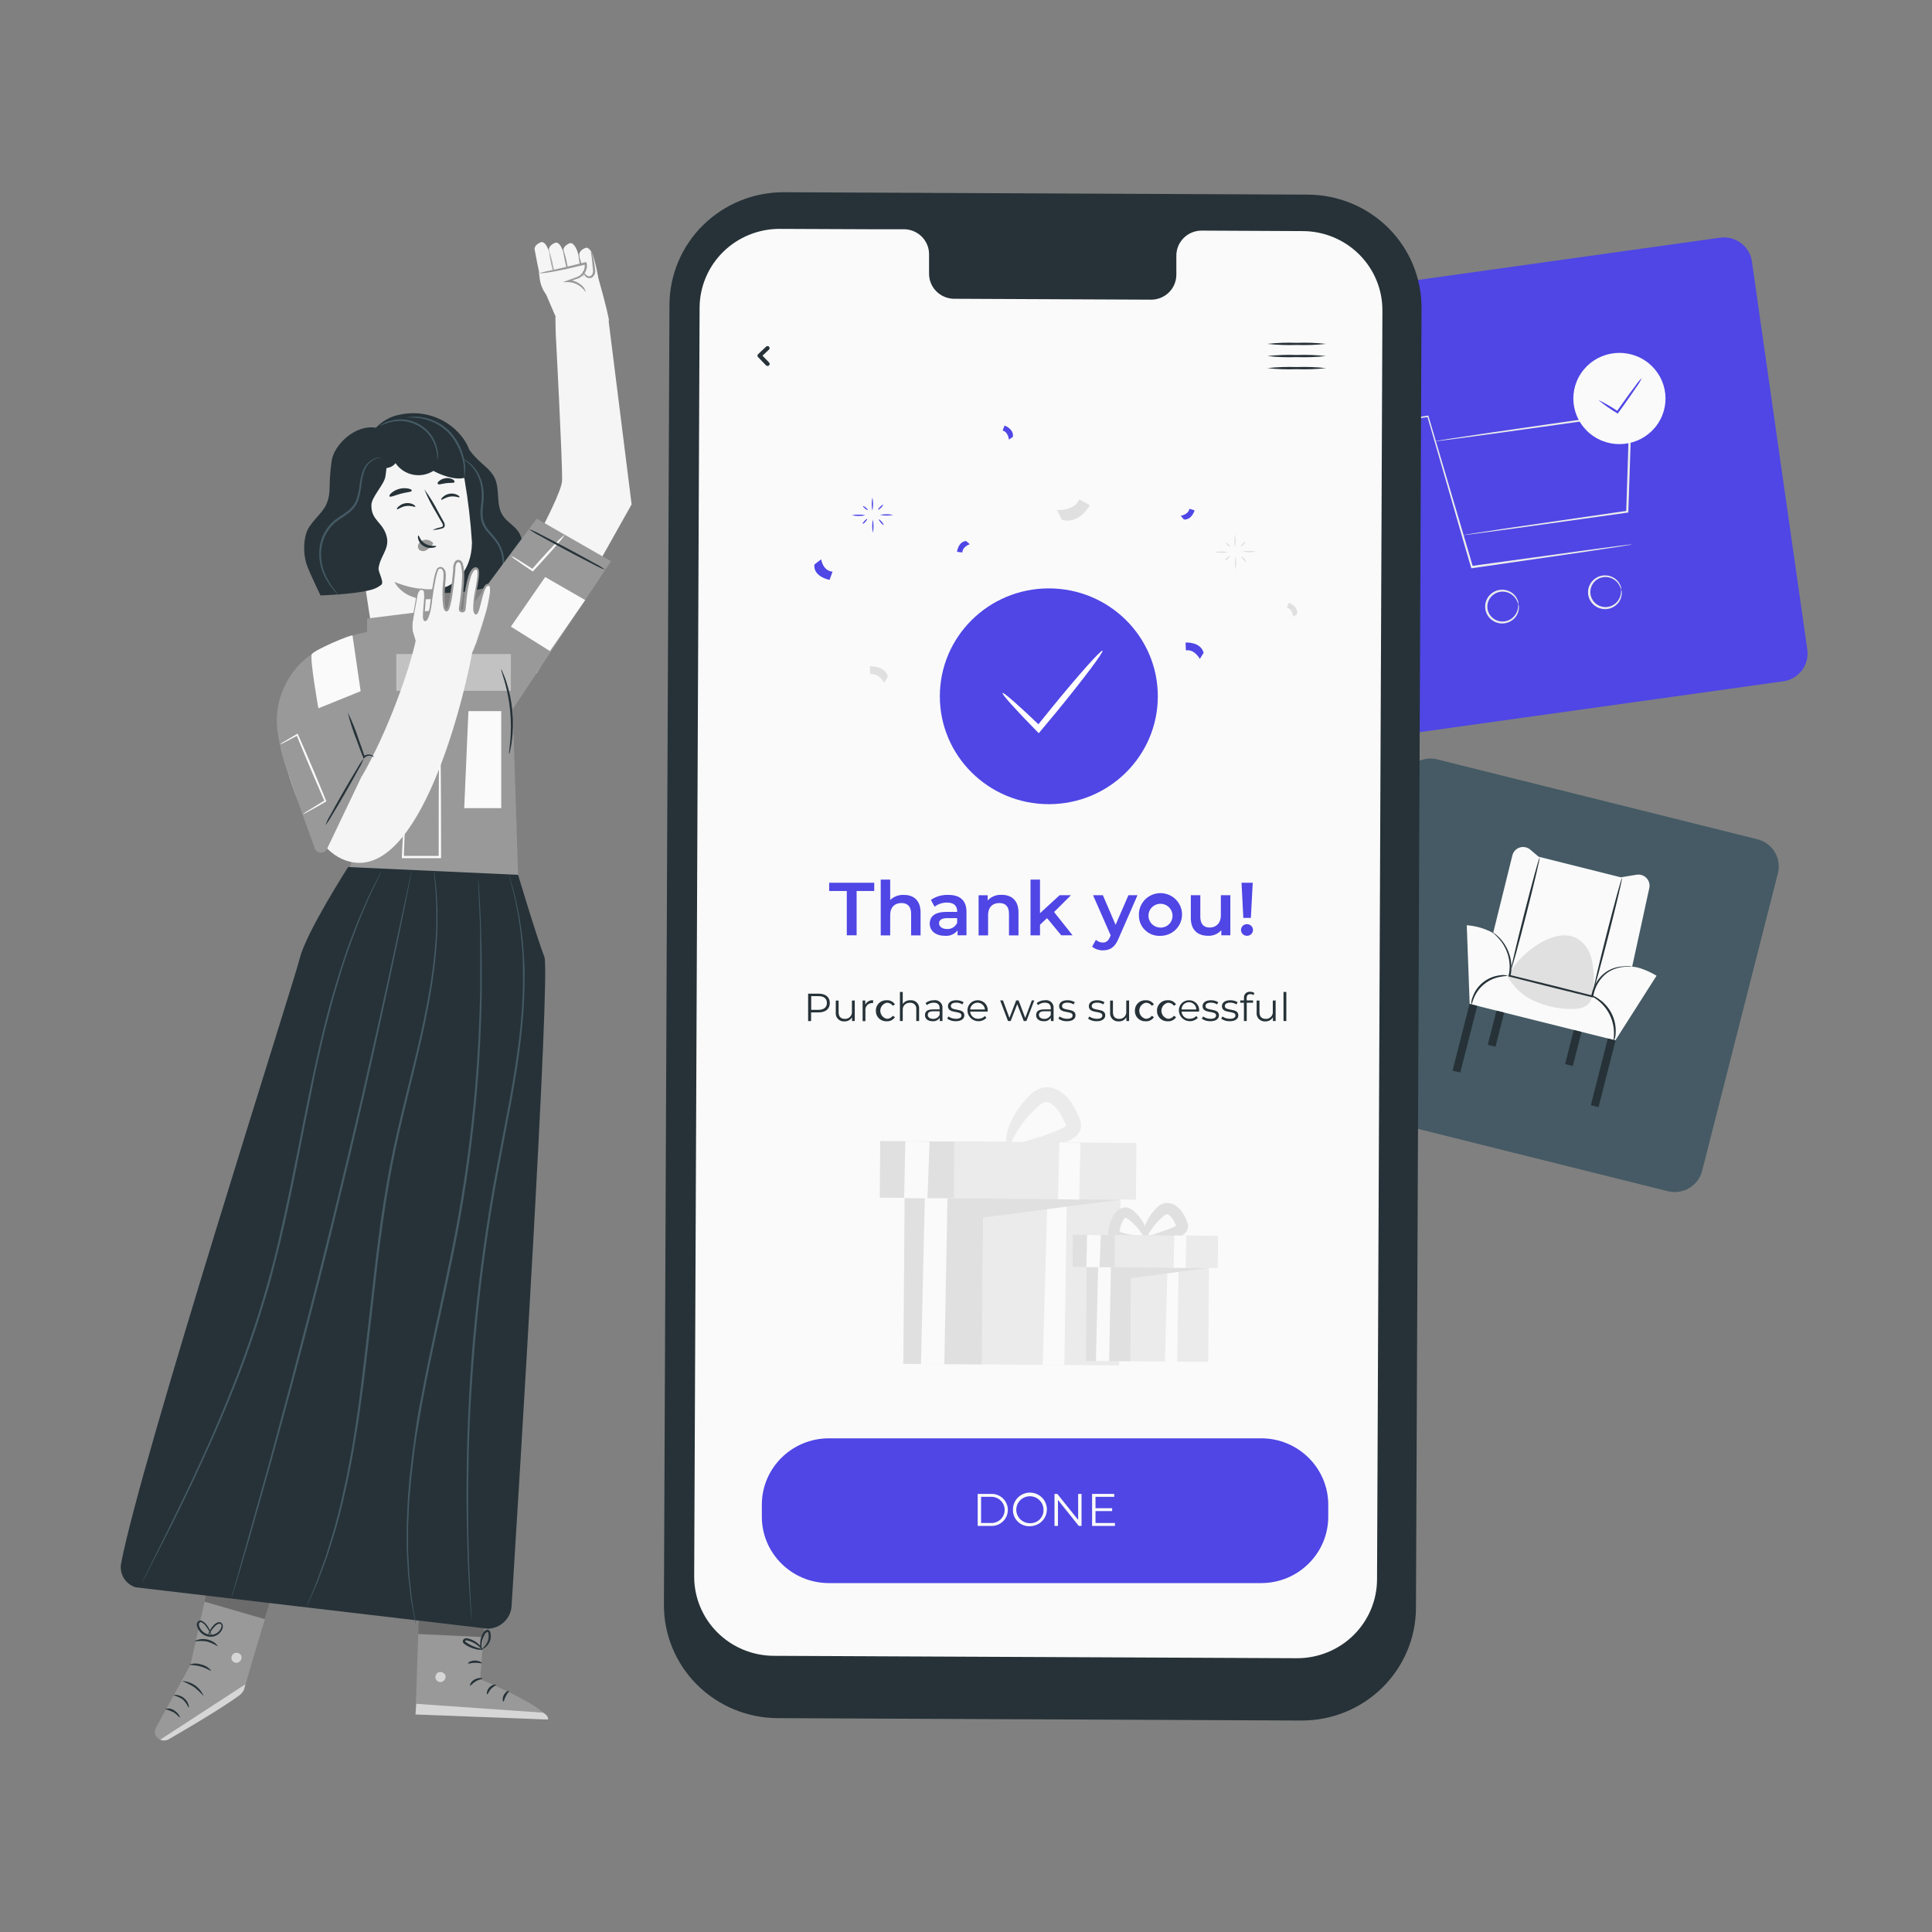 <svg width="2000" height="2000" viewBox="0 0 2000 2000" fill="none" xmlns="http://www.w3.org/2000/svg">
<rect x="0" y="0" width="2000" height="2000" fill="#808080" stroke="none"/>
<path d="M574.938 328.131L575.282 345.195C575.282 345.195 582.307 477.444 581.876 497.324C581.445 517.204 514.432 630.639 514.432 630.639L555.588 697.062L653.845 522.153L630.315 334.445L629.712 329.795" fill="#F5F5F5"/>
<path d="M624.841 307.695L611.611 259.531L559.896 289.138C559.896 293.404 575.368 328.13 575.368 328.13L584.332 337.345C584.332 337.345 629.28 332.652 630.228 332.183C631.176 331.713 624.841 307.695 624.841 307.695Z" fill="#F5F5F5"/>
<path d="M613.207 262.944C613.207 262.944 613.509 263.328 613.724 263.968C615.707 269.172 621.481 292.678 618.853 294.427C616.224 296.177 607.346 296.603 605.924 293.66C604.502 290.716 599.589 263.797 599.589 263.797C599.589 263.797 599.072 259.531 605.881 256.673C610.104 255.051 613.207 262.944 613.207 262.944Z" fill="#F5F5F5"/>
<path d="M596.83 258.166C596.83 258.166 597.132 258.55 597.348 259.148C599.33 264.395 605.105 287.858 602.476 289.608C599.847 291.357 590.969 291.783 589.547 288.84C588.125 285.896 583.212 258.977 583.212 258.977C583.212 258.977 582.738 254.711 589.504 251.895C593.727 250.232 596.83 258.166 596.83 258.166Z" fill="#F5F5F5"/>
<path d="M581.873 257.654C582.124 257.951 582.301 258.302 582.391 258.678C584.373 263.883 590.105 287.389 587.476 289.138C584.847 290.887 576.012 291.314 574.547 288.37C573.082 285.426 568.212 258.507 568.212 258.507C568.212 258.507 567.695 254.241 574.504 251.426C578.771 249.591 581.873 257.654 581.873 257.654Z" fill="#F5F5F5"/>
<path d="M567.051 257.057C567.302 257.353 567.479 257.704 567.568 258.081C569.551 263.285 575.282 286.791 572.654 288.541C570.025 290.29 561.147 290.716 559.725 287.773C558.303 284.829 553.39 257.91 553.39 257.91C553.39 257.91 552.873 253.644 559.682 250.828C563.948 249.122 567.051 257.057 567.051 257.057Z" fill="#F5F5F5"/>
<path d="M604.07 286.835C603.964 282.876 603.341 278.947 602.217 275.146C601.605 271.298 600.505 267.543 598.941 263.969C599.048 267.928 599.67 271.857 600.795 275.658C601.406 279.505 602.506 283.261 604.07 286.835V286.835Z" fill="#999999"/>
<path d="M590.062 290.457C589.626 284.876 588.659 279.349 587.175 273.947C586.267 268.419 584.824 262.991 582.865 257.736C583.356 263.31 584.322 268.833 585.753 274.246C586.716 279.762 588.158 285.186 590.062 290.457V290.457Z" fill="#999999"/>
<g opacity="0.78">
<path d="M575.713 292.932C575.224 287.343 574.258 281.806 572.825 276.379C571.862 270.863 570.42 265.439 568.516 260.168C568.952 265.763 569.919 271.305 571.403 276.72C572.318 282.247 573.761 287.675 575.713 292.932V292.932Z" fill="#999999"/>
</g>
<path d="M586.919 323.439L571.233 310.897C564.359 305.413 559.896 297.509 558.778 288.841L557.916 282.229L605.321 272.758C605.321 272.758 605.321 290.206 591.961 290.419L608.639 298.952L586.919 323.439Z" fill="#F5F5F5"/>
<path d="M606.354 302.319C606.139 302.319 605.105 300.399 602.26 297.797C598.33 294.207 593.212 292.16 587.866 292.037H582.781L587.565 290.288L598.511 286.278C600.702 285.119 602.509 283.361 603.716 281.212C604.924 279.063 605.481 276.616 605.32 274.162C605.281 273.787 605.209 273.416 605.105 273.053L606.441 273.778C593.21 277.021 581.23 279.751 572.481 281.244C568.172 282.012 564.552 282.481 562.052 282.78C560.78 282.958 559.489 282.958 558.217 282.78C562.797 281.461 567.443 280.379 572.137 279.538C580.756 277.703 592.65 274.717 605.88 271.475L606.915 271.219L607.216 272.2C607.367 272.689 607.483 273.188 607.561 273.693C607.889 276.683 607.174 279.693 605.536 282.225C604.004 284.493 601.989 286.401 599.631 287.814V287.814L588.556 291.568L588.254 289.776C594.025 290.008 599.473 292.475 603.424 296.645C604.926 298.221 605.943 300.19 606.354 302.319V302.319Z" fill="#999999"/>
<path d="M603.466 280.606C603.854 280.606 604.63 282.739 607.043 284.872C607.654 285.461 608.437 285.843 609.28 285.966C610.124 286.088 610.985 285.945 611.741 285.555C612.582 284.86 613.221 283.957 613.592 282.937C613.963 281.918 614.053 280.818 613.852 279.753C613.292 274.463 612.99 269.514 612.516 266.101C612.042 262.688 611.439 260.513 611.784 260.385C612.129 260.257 613.12 262.262 614.068 265.803C615.052 270.36 615.729 274.978 616.093 279.625C616.331 281.08 616.15 282.572 615.57 283.93C614.991 285.288 614.037 286.457 612.818 287.304C611.697 287.871 610.419 288.057 609.18 287.834C607.942 287.61 606.812 286.989 605.966 286.067C604.945 284.964 604.18 283.654 603.725 282.227C603.423 281.246 603.337 280.691 603.466 280.606Z" fill="#999999"/>
<path d="M442.375 435.377C453.839 434.694 464.483 441.605 472.542 449.881C480.601 458.158 486.548 467.97 494.78 475.947C500.899 481.877 508.311 486.996 512.018 494.633C517.922 506.834 512.966 522.576 520.637 533.923C524.946 540.28 532.229 544.034 536.582 550.305C541.969 558.197 541.581 568.521 540.374 577.992C540.086 584.651 537.722 591.059 533.608 596.336C529.769 599.879 525.107 602.428 520.033 603.759C482.418 616.357 441.803 617.221 403.676 606.234" fill="#263238"/>
<path d="M363.382 511.444C362.395 503.65 362.999 495.74 365.158 488.183C367.317 480.625 370.987 473.573 375.951 467.446C380.914 461.319 387.071 456.241 394.054 452.513C401.038 448.786 408.706 446.484 416.605 445.746C431.901 444.577 447.071 449.219 459.032 458.729C470.992 468.239 478.844 481.902 480.99 496.939C484.671 518.349 487.203 539.937 488.575 561.613C488.187 591.731 470.388 603.42 463.191 606.961C460.598 607.896 457.91 608.554 455.176 608.924V608.924C455.176 608.924 455.176 608.924 455.176 609.137L461.942 643.692C465.001 666.345 452.245 686.353 429.405 689.809C406.564 693.264 388.593 675.731 385.103 653.078L363.382 511.444Z" fill="#F5F5F5"/>
<path d="M475.732 514.726C475.258 515.409 471.422 513.276 466.078 514.044C460.734 514.812 457.459 517.883 456.899 517.329C456.339 516.774 456.899 515.921 458.493 514.47C460.498 512.628 463.025 511.437 465.734 511.057C468.409 510.68 471.137 511.143 473.534 512.38C475.301 513.361 475.99 514.385 475.732 514.726Z" fill="#263238"/>
<path d="M429.963 524.54C429.446 525.222 425.653 523.089 420.31 523.857C414.966 524.625 411.69 527.696 411.087 527.184C410.484 526.673 411.087 525.734 412.682 524.326C414.68 522.45 417.232 521.254 419.965 520.913C422.636 520.496 425.372 520.945 427.765 522.193C429.489 523.174 430.222 524.198 429.963 524.54Z" fill="#263238"/>
<path d="M447.848 548.6C450.447 547.391 453.18 546.489 455.993 545.913C457.285 545.572 458.492 545.145 458.578 544.249C458.48 542.881 457.969 541.573 457.113 540.495L451.769 531.152C446.944 523.27 442.751 515.025 439.229 506.494C444.712 513.952 449.57 521.842 453.752 530.086C455.562 533.371 457.286 536.527 458.966 539.514C460.011 540.98 460.513 542.758 460.388 544.548C460.257 545.033 460.018 545.483 459.691 545.867C459.363 546.25 458.954 546.557 458.492 546.766C457.8 547.047 457.077 547.248 456.337 547.363C453.577 548.155 450.721 548.571 447.848 548.6V548.6Z" fill="#263238"/>
<path d="M454.961 609.137C454.961 609.137 435.353 613.616 408.332 602.396C408.332 602.396 419.968 627.268 456.814 618.437L454.961 609.137Z" fill="#999999"/>
<path d="M447.375 561.187C446.233 560.144 444.848 559.399 443.343 559.019C441.838 558.64 440.262 558.637 438.756 559.011C437.639 559.277 436.587 559.761 435.662 560.435C434.737 561.109 433.957 561.959 433.369 562.936C432.814 563.888 432.562 564.984 432.647 566.08C432.731 567.176 433.148 568.221 433.843 569.079C434.814 569.866 435.997 570.355 437.245 570.483C438.494 570.612 439.753 570.376 440.867 569.804C443.159 568.576 445.192 566.925 446.858 564.941C447.372 564.449 447.795 563.872 448.107 563.234C448.257 562.929 448.308 562.585 448.254 562.249C448.2 561.913 448.044 561.602 447.806 561.357" fill="#999999"/>
<path d="M433.152 554.316C433.971 554.316 434.79 559.692 440.133 562.849C445.477 566.005 451.381 564.598 451.511 565.366C451.64 566.134 450.347 566.645 447.848 567.072C444.581 567.586 441.237 566.936 438.41 565.238C435.678 563.633 433.696 561.027 432.893 557.985C432.333 555.81 432.764 554.359 433.152 554.316Z" fill="#263238"/>
<path d="M426.302 507.946C426 509.44 420.743 509.482 414.796 511.103C408.848 512.724 404.237 515.028 403.246 513.876C402.815 513.364 403.246 511.914 405.228 510.293C407.615 508.273 410.434 506.817 413.472 506.033C416.511 505.25 419.689 505.16 422.768 505.771C425.268 506.325 426.517 507.264 426.302 507.946Z" fill="#263238"/>
<path d="M470.559 499.028C469.826 500.308 466.249 499.626 461.94 500.18C457.63 500.735 454.183 502.1 453.321 500.991C452.459 499.881 453.321 499.199 454.657 497.876C456.582 496.257 458.954 495.246 461.466 494.975C463.974 494.644 466.523 495.107 468.749 496.298C470.171 497.279 470.86 498.388 470.559 499.028Z" fill="#263238"/>
<path d="M486.938 490.368C480.646 499.881 460.693 493.994 448.626 487.467C442.341 491.451 434.732 492.847 427.422 491.357C420.111 489.867 413.679 485.608 409.495 479.489C402.6 488.021 388.594 485.334 383.638 475.522C378.682 465.71 381.397 452.229 388.422 443.654C395.48 435.646 405.204 430.409 415.83 428.893C428.025 426.548 440.646 427.791 452.135 432.469C463.623 437.147 473.476 445.055 480.474 455.215C487.11 465.155 491.118 478.508 487.153 490.41" fill="#263238"/>
<path d="M390.059 442.93C367.434 438.664 345.627 460.976 343.343 477.059C339.422 504.789 343.343 508.244 338.086 521.512C334.767 530.044 323.261 539.003 318.736 547.919C313.823 557.475 313.866 573.515 317.271 583.839C320.115 592.372 331.794 616.39 331.794 616.39C331.794 616.39 365.408 615.323 382.603 610.972C387.046 610.07 391.211 608.14 394.756 605.34C398.031 602.397 391.265 592.244 391.912 587.935C393.679 575.648 402.944 568.524 400.531 556.408C396.997 540.325 384.198 539.344 384.456 523.005C384.456 514.473 397.773 501.674 398.98 493.142C400.186 484.61 405.272 454.321 390.361 443.144" fill="#263238"/>
<path d="M351.788 617.286C351.788 617.286 350.151 615.409 347.479 611.996C343.487 607.188 340.128 601.898 337.481 596.254C333.487 587.938 331.792 578.724 332.568 569.548C332.996 563.978 334.534 558.547 337.093 553.568C339.652 548.589 343.182 544.161 347.479 540.539C352.133 536.827 357.434 534.012 361.959 530.258C366.455 526.675 369.747 521.825 371.397 516.35C372.737 511.5 373.674 506.549 374.198 501.547C374.644 497.282 375.496 493.069 376.74 488.962C377.562 486.018 378.993 483.276 380.945 480.911C382.896 478.546 385.325 476.609 388.075 475.225C390.197 474.366 392.462 473.903 394.754 473.86C394.172 473.665 393.558 473.578 392.944 473.604C391.175 473.576 389.417 473.895 387.773 474.543C384.787 475.823 382.121 477.736 379.962 480.146C377.803 482.556 376.203 485.405 375.275 488.493C373.874 492.65 372.907 496.938 372.388 501.291C371.819 506.184 370.839 511.021 369.457 515.753C367.881 520.824 364.766 525.292 360.537 528.551C356.227 532.135 350.883 534.908 346.013 538.833C341.527 542.613 337.85 547.244 335.2 552.454C332.55 557.663 330.981 563.345 330.585 569.164C329.872 578.639 331.748 588.128 336.015 596.638C338.827 602.322 342.424 607.591 346.703 612.295C348.211 613.916 349.504 615.153 350.366 615.921C350.773 616.44 351.251 616.9 351.788 617.286V617.286Z" fill="#455A64"/>
<path d="M516.24 602.779C516.24 602.779 516.585 602.395 517.102 601.584C517.805 600.369 518.438 599.116 518.998 597.83C520.95 593.031 521.945 587.902 521.929 582.728C521.967 574.971 519.769 567.365 515.594 560.801C512.976 557.091 510.096 553.57 506.975 550.263C503.763 546.866 501.453 542.732 500.252 538.233C498.226 528.89 501.329 519.462 500.683 510.759C500.511 503.036 498.377 495.48 494.477 488.789C491.787 484.35 488.209 480.503 483.962 477.484C482.798 476.691 481.59 475.964 480.342 475.308L479.006 474.711C480.383 475.907 481.822 477.031 483.315 478.081C487.288 481.234 490.61 485.116 493.098 489.514C496.681 496.069 498.589 503.392 498.657 510.845C498.736 515.267 498.462 519.689 497.839 524.07C497.145 528.917 497.247 533.844 498.14 538.66C499.416 543.447 501.875 547.845 505.294 551.458C508.391 554.694 511.271 558.129 513.913 561.739C518.006 567.985 520.246 575.242 520.377 582.686C520.523 587.727 519.764 592.753 518.136 597.532C517.059 600.945 516.068 602.694 516.24 602.779Z" fill="#455A64"/>
<path d="M420.525 432.221C425.394 432.157 430.261 432.428 435.092 433.032C446.673 434.953 457.283 440.625 465.258 449.157C472.809 458.06 477.822 468.796 479.782 480.257C480.451 485.047 480.696 489.887 480.514 494.719C480.98 493.473 481.256 492.164 481.333 490.837C481.756 487.266 481.756 483.658 481.333 480.086C479.756 468.185 474.743 456.986 466.896 447.835C458.638 438.974 447.508 433.254 435.436 431.666C431.816 431.226 428.154 431.226 424.533 431.666C423.176 431.642 421.824 431.829 420.525 432.221Z" fill="#455A64"/>
<path d="M453.021 476.461C453.356 475.37 453.516 474.232 453.495 473.091C453.597 469.961 453.264 466.831 452.504 463.791C451.316 458.716 449.098 453.933 445.983 449.734C442.869 445.535 438.924 442.007 434.389 439.365C429.853 436.723 424.822 435.022 419.601 434.366C414.381 433.71 409.08 434.113 404.021 435.55C400.996 436.368 398.097 437.588 395.402 439.176C393.506 440.37 392.558 441.138 392.644 441.266C396.422 439.483 400.361 438.055 404.409 437C414.266 434.507 424.718 435.974 433.486 441.081C442.254 446.188 448.626 454.52 451.211 464.26C452.155 468.271 452.76 472.352 453.021 476.461V476.461Z" fill="#455A64"/>
<path d="M355.453 813.354C355.453 813.354 370.364 846.971 369.502 862.884C368.64 878.796 353.255 930.501 353.255 930.501L535.505 947.352L536.324 905.63L530.851 734.005L632.47 580.98L555.588 536.869L480.817 637.336L461.898 630.083L380.017 640.322V654.4L377.69 654.656C359.732 658.434 342.524 665.107 326.751 674.408C312.412 683.25 301.047 696.107 294.096 711.35C287.145 726.592 284.922 743.534 287.707 760.028C291.025 780.505 297.489 805.377 309.901 819.754C333.776 847.312 355.453 813.354 355.453 813.354Z" fill="#999999"/>
<path d="M329.595 733.237C329.595 733.237 320.286 680.85 322.872 677.053C326.061 672.574 364.373 656.277 364.933 657.941L373.336 715.533L329.595 733.237Z" fill="#FAFAFA"/>
<path d="M484.911 736.139L480.559 836.605H518.87V736.139H484.911Z" fill="#FAFAFA"/>
<path d="M421.516 786.394C422.232 786.313 422.955 786.313 423.671 786.394H430.265L455.475 786.01H456.208V786.778C456.467 810.881 456.596 846.93 456.596 887.244V888.353H416V887.244C417.422 858.277 418.715 833.107 419.62 814.721C420.137 806.188 420.525 799.064 420.827 793.945C420.827 791.684 421.085 789.679 421.215 788.441C421.139 787.846 421.139 787.245 421.215 786.65C421.259 787.332 421.259 788.016 421.215 788.697C421.215 790.233 421.215 792.11 421.215 794.414C421.215 799.619 420.87 806.7 420.611 815.488C419.965 833.534 419.06 858.448 418.025 887.159L416.948 886.05H455.26L454.139 887.159C454.139 846.844 454.139 810.796 454.527 786.692L455.26 787.418L430.609 786.65H423.843L421.516 786.394Z" fill="#FAFAFA"/>
<path d="M569.291 673.982L528.867 648.684L564.378 597.363L605.792 621.168L569.291 673.982Z" fill="#FAFAFA"/>
<g opacity="0.4">
<path d="M528.87 677.057H410.229V715.153H528.87V677.057Z" fill="white"/>
</g>
<path d="M527.144 780.676C526.936 779.519 526.936 778.335 527.144 777.178C527.445 774.917 527.833 771.675 528.178 767.707C529.114 757.29 529.114 746.811 528.178 736.394C527.193 725.976 525.261 715.667 522.403 705.593C520.249 697.871 518.482 693.179 518.826 693.051C519.171 692.923 519.559 694.075 520.464 696.165C521.784 699.089 522.949 702.08 523.955 705.124C527.261 715.208 529.429 725.624 530.419 736.181C531.424 746.736 531.207 757.371 529.773 767.878C529.354 771.049 528.764 774.197 528.006 777.306C527.901 778.467 527.61 779.605 527.144 780.676V780.676Z" fill="#263238"/>
<path d="M584.676 553.551C582.661 556.712 580.337 559.67 577.737 562.382C573.428 567.629 566.92 574.796 559.81 582.645L552.225 590.922L551.578 591.647L550.803 591.135C544.295 586.869 538.736 582.901 534.857 580.129C532.659 578.801 530.645 577.195 528.867 575.351C531.233 576.335 533.486 577.565 535.59 579.019C539.684 581.494 545.416 585.077 552.009 589.343H550.63L558.129 580.811C565.24 572.961 571.747 566.008 576.531 561.016C579.006 558.283 581.733 555.784 584.676 553.551V553.551Z" fill="#FAFAFA"/>
<path d="M626.564 589.854C622.429 588.39 618.434 586.562 614.627 584.393C607.344 580.767 597.389 575.563 586.486 569.761C575.583 563.959 565.757 558.541 558.689 554.573C554.772 552.59 551.024 550.293 547.484 547.705C551.632 549.173 555.641 551 559.465 553.166C566.705 556.835 576.703 561.996 587.563 567.798C598.423 573.6 608.292 579.018 615.36 582.986C619.285 584.956 623.033 587.254 626.564 589.854V589.854Z" fill="#263238"/>
<path d="M216.641 1636.11L197.118 1723.48L161.522 1788.24C160.903 1789.35 160.523 1790.58 160.406 1791.84C160.289 1793.1 160.438 1794.37 160.843 1795.58C161.248 1796.78 161.9 1797.89 162.759 1798.83C163.617 1799.77 164.663 1800.52 165.831 1801.04C167.191 1801.68 168.687 1801.97 170.189 1801.91C171.691 1801.84 173.154 1801.41 174.45 1800.66C190.999 1791.19 251.72 1756.03 252.798 1749.46C254.047 1741.96 279.603 1658.6 279.603 1658.6L216.641 1636.11Z" fill="#999999"/>
<g opacity="0.6">
<path d="M165.789 1800.96L253.919 1743.62L253.014 1747.29C252.221 1750.39 250.381 1753.13 247.8 1755.05C240.603 1760.17 220.477 1773.95 174.537 1800.49C173.233 1801.23 171.767 1801.64 170.265 1801.69C168.764 1801.74 167.272 1801.43 165.918 1800.79L165.789 1800.96Z" fill="white"/>
</g>
<g opacity="0.6">
<path d="M243.017 1711.2C241.737 1711.72 240.699 1712.69 240.102 1713.93C239.505 1715.17 239.392 1716.58 239.785 1717.89C240.263 1719.17 241.219 1720.22 242.455 1720.81C243.691 1721.41 245.112 1721.51 246.421 1721.09C247.775 1720.54 248.873 1719.51 249.502 1718.2C250.131 1716.89 250.246 1715.4 249.826 1714.01C249.175 1712.73 248.052 1711.75 246.688 1711.26C245.324 1710.78 243.825 1710.83 242.5 1711.41" fill="white"/>
</g>
<path d="M195.265 1767.85C193.838 1764.65 191.805 1761.76 189.274 1759.32C186.358 1757.3 183.083 1755.86 179.621 1755.05C179.621 1754.8 180.871 1754.41 183.026 1754.62C185.792 1754.98 188.395 1756.12 190.524 1757.91C192.707 1759.67 194.312 1762.03 195.135 1764.69C195.696 1766.48 195.523 1767.85 195.265 1767.85Z" fill="#263238"/>
<path d="M186.13 1777.96C185.613 1778.21 183.502 1774.72 179.278 1772.33C176.591 1771.1 173.827 1770.05 171.004 1769.17C172.56 1768.66 174.217 1768.53 175.836 1768.78C177.455 1769.03 178.989 1769.66 180.313 1770.62C184.967 1773.39 186.648 1777.83 186.13 1777.96Z" fill="#263238"/>
<path d="M210.823 1755.74C207.715 1752.38 204.374 1749.24 200.825 1746.35C196.889 1743.99 192.784 1741.93 188.543 1740.16C193.367 1740.4 198.025 1741.98 201.971 1744.74C205.916 1747.5 208.987 1751.31 210.823 1755.74V1755.74Z" fill="#263238"/>
<path d="M218.795 1729.67C218.45 1730.14 214.098 1726.94 207.849 1725.19C201.6 1723.44 196.213 1723.69 196.127 1723.14C200.093 1721.7 204.443 1721.7 208.409 1723.14C212.548 1724.02 216.232 1726.33 218.795 1729.67V1729.67Z" fill="#263238"/>
<path d="M225.218 1704.16C221.689 1701.99 217.875 1700.31 213.884 1699.17C209.78 1698.61 205.619 1698.61 201.516 1699.17C201.516 1698.95 202.679 1698.1 204.963 1697.42C208.017 1696.6 211.221 1696.52 214.315 1697.16C217.458 1697.79 220.409 1699.13 222.934 1701.09C224.615 1702.71 225.39 1703.86 225.218 1704.16Z" fill="#263238"/>
<path d="M215.135 1694.34C215.09 1693.21 215.327 1692.08 215.824 1691.06C216.864 1688.11 218.491 1685.4 220.608 1683.08C221.993 1681.23 223.966 1679.89 226.21 1679.29C226.964 1679.16 227.737 1679.27 228.429 1679.59C229.121 1679.91 229.7 1680.43 230.089 1681.08C230.727 1682.41 230.865 1683.92 230.477 1685.34C229.586 1688.23 227.691 1690.72 225.128 1692.36C222.564 1694 219.498 1694.69 216.471 1694.3C213.484 1693.89 210.689 1692.6 208.44 1690.61C206.192 1688.62 204.592 1686.02 203.844 1683.12C203.673 1682.4 203.658 1681.64 203.799 1680.91C203.94 1680.17 204.234 1679.47 204.663 1678.86C205.171 1678.25 205.872 1677.82 206.654 1677.65C207.435 1677.48 208.251 1677.58 208.972 1677.92C210.994 1678.89 212.73 1680.36 214.014 1682.19C215.926 1684.66 217.384 1687.45 218.324 1690.42C218.775 1691.47 218.981 1692.61 218.927 1693.75C217.477 1689.91 215.442 1686.31 212.894 1683.08C211.798 1681.5 210.315 1680.23 208.584 1679.37C208.202 1679.18 207.766 1679.13 207.35 1679.22C206.934 1679.32 206.563 1679.55 206.3 1679.88C206.042 1680.3 205.878 1680.77 205.818 1681.25C205.759 1681.74 205.806 1682.23 205.955 1682.7C206.673 1685.17 208.095 1687.39 210.051 1689.08C212.008 1690.78 214.416 1691.88 216.988 1692.25C219.546 1692.55 222.13 1691.98 224.316 1690.63C226.501 1689.28 228.158 1687.24 229.011 1684.83C229.375 1683.87 229.375 1682.81 229.011 1681.84C228.816 1681.47 228.505 1681.17 228.125 1680.99C227.746 1680.81 227.316 1680.75 226.9 1680.82C225.016 1681.34 223.343 1682.43 222.116 1683.94C219.171 1686.96 216.805 1690.48 215.135 1694.34Z" fill="#263238"/>
<g opacity="0.3">
<path d="M214.359 1645.58L211.73 1658.04L274.09 1676.13L279.433 1658.64L216.643 1636.11L214.359 1645.58Z" fill="black"/>
</g>
<path d="M502.365 1668.45L497.064 1738.29C497.064 1738.29 567.008 1767.04 567.309 1780.05L430.137 1774.81L433.843 1665.64L502.365 1668.45Z" fill="#999999"/>
<g opacity="0.6">
<path d="M454.874 1730.78C453.542 1731.13 452.388 1731.95 451.633 1733.1C450.878 1734.24 450.574 1735.61 450.78 1736.96C451.042 1738.32 451.827 1739.52 452.969 1740.32C454.11 1741.12 455.519 1741.44 456.899 1741.23C458.312 1740.86 459.534 1739.98 460.33 1738.76C461.126 1737.55 461.439 1736.09 461.209 1734.66C460.744 1733.3 459.769 1732.17 458.485 1731.5C457.201 1730.84 455.708 1730.68 454.313 1731.08" fill="white"/>
</g>
<g opacity="0.6">
<path d="M430.137 1774.8L430.956 1763.79L562.181 1772.97C562.181 1772.97 568.171 1775.82 567.309 1780.05L430.137 1774.8Z" fill="white"/>
</g>
<path d="M499.305 1737.68C499.305 1738.32 495.901 1738.49 492.539 1740.5C489.178 1742.5 487.282 1745.24 486.678 1744.98C486.075 1744.72 487.239 1740.71 491.376 1738.54C495.513 1736.36 499.564 1737.09 499.305 1737.68Z" fill="#263238"/>
<path d="M513.482 1744.13C513.482 1744.77 510.681 1745.79 508.267 1748.4C505.854 1751 505.121 1754.03 504.432 1753.98C503.742 1753.94 503.527 1750.15 506.543 1746.86C509.56 1743.58 513.482 1743.49 513.482 1744.13Z" fill="#263238"/>
<path d="M521.11 1761.49C520.506 1761.49 519.688 1758.25 521.541 1754.71C523.394 1751.17 526.626 1749.8 526.884 1750.44C527.143 1751.08 525.118 1752.87 523.652 1755.82C522.187 1758.76 521.67 1761.45 521.11 1761.49Z" fill="#263238"/>
<path d="M498.743 1721.65C498.442 1722.25 495.382 1721.18 491.589 1721.31C487.797 1721.44 484.823 1722.5 484.479 1721.91C484.134 1721.31 487.064 1719.05 491.546 1719C496.028 1718.96 499.088 1721.14 498.743 1721.65Z" fill="#263238"/>
<g opacity="0.3">
<path d="M501.289 1682.27L500.384 1694.73L432.982 1691.53L433.413 1677.15L501.289 1682.27Z" fill="black"/>
</g>
<path d="M499.564 1707.53C497.28 1708.05 494.897 1707.95 492.668 1707.23C490.207 1706.69 487.819 1705.86 485.558 1704.76C484.23 1704.11 482.948 1703.37 481.722 1702.54C480.956 1702.1 480.271 1701.54 479.697 1700.88C479.295 1700.37 479.076 1699.75 479.076 1699.11C479.076 1698.46 479.295 1697.84 479.697 1697.34C480.049 1696.88 480.507 1696.51 481.032 1696.27C481.557 1696.02 482.133 1695.91 482.713 1695.93C483.578 1695.94 484.435 1696.09 485.256 1696.35C486.741 1696.76 488.184 1697.3 489.566 1697.98C491.835 1699.07 493.915 1700.51 495.728 1702.24C498.788 1705.31 499.779 1707.83 499.564 1707.96C499.348 1708.09 497.797 1706 494.651 1703.48C492.798 1702.02 490.772 1700.79 488.617 1699.81C487.362 1699.27 486.065 1698.83 484.739 1698.49C483.317 1698.02 482.067 1697.98 481.679 1698.49C481.291 1699 481.679 1698.83 481.679 1699.26C482.103 1699.73 482.597 1700.13 483.144 1700.45C484.272 1701.27 485.453 1702.01 486.678 1702.67C488.773 1703.79 490.966 1704.71 493.229 1705.44C495.389 1705.99 497.506 1706.68 499.564 1707.53V1707.53Z" fill="#263238"/>
<path d="M498.615 1708.43C497.398 1706.44 496.855 1704.13 497.063 1701.82C497.059 1699.29 497.481 1696.78 498.313 1694.39C498.8 1692.98 499.436 1691.62 500.209 1690.34C500.6 1689.48 501.197 1688.74 501.949 1688.16C502.7 1687.59 503.583 1687.21 504.519 1687.05C505.129 1687.09 505.717 1687.3 506.213 1687.66C506.709 1688.01 507.093 1688.5 507.32 1689.06C507.644 1689.87 507.847 1690.71 507.923 1691.58C508.141 1693.1 508.141 1694.66 507.923 1696.18C507.424 1698.71 506.315 1701.08 504.691 1703.1C501.89 1706.51 499.046 1707.36 499.002 1706.98C498.959 1706.59 501.2 1705.44 503.312 1702.11C504.543 1700.19 505.364 1698.05 505.725 1695.8C505.919 1694.5 505.919 1693.18 505.725 1691.88C505.725 1690.42 505.079 1689.23 504.519 1689.36C503.958 1689.49 502.666 1690.38 502.062 1691.49C501.326 1692.64 500.705 1693.85 500.209 1695.12C499.364 1697.28 498.827 1699.55 498.615 1701.86C498.399 1705.83 499.002 1708.34 498.615 1708.43Z" fill="#263238"/>
<path d="M328.56 773.852L364.027 775.815C366.527 785.683 369.887 795.317 374.068 804.611C402.641 755.508 424.792 689.768 430.308 663.318C429.489 660.673 428.541 657.772 427.377 654.487C426.51 649.56 426.657 644.511 427.808 639.641C428.8 633.754 430.437 625.819 430.954 622.15C432.463 610.973 434.273 609.352 438.237 610.504C443.581 612.21 436.04 641.86 440.392 642.5C442.762 642.841 445.65 632.688 446.469 624.369C447.287 616.05 451.123 590.24 453.924 588.661C458.234 586.144 461.552 590.112 460.518 598.431C459.483 606.75 458.148 631.877 462.629 632.218C467.111 632.56 470.688 590.027 470.688 590.027C470.688 590.027 469.999 580.812 474.998 581.025C484.306 581.409 477.023 626.246 476.248 630.469C475.687 633.413 480.557 633.967 480.945 630.768C481.333 627.568 483.617 588.107 493.098 588.576C500.338 588.832 487.452 625.52 491.546 634.01C495.641 642.499 498.442 605.129 505.38 605.64C507.966 605.64 509.69 606.323 505.122 627.483C500.517 644.31 494.978 660.874 488.53 677.098C477.54 735.756 429.317 923.422 353.727 889.08C311.408 869.839 291.67 774.663 291.67 774.663L328.56 773.852Z" fill="#F5F5F5"/>
<path d="M488.661 677.053C488.736 676.613 488.866 676.183 489.049 675.774C489.35 674.835 489.781 673.598 490.298 672.105C491.462 668.692 493.143 663.957 495.254 657.941C497.366 651.926 499.952 644.247 502.538 635.374C503.83 631.108 504.908 626.159 505.899 620.997C506.373 618.437 506.89 615.792 507.192 613.062C507.3 611.713 507.3 610.358 507.192 609.009C507.192 607.602 506.89 606.492 505.77 606.45C504.649 606.407 503.83 607.09 503.055 608.284C502.323 609.545 501.717 610.874 501.245 612.252C500.253 615.067 499.435 618.053 498.659 621.125C497.883 624.197 497.151 627.354 496.202 630.553C495.803 632.321 495.072 634 494.048 635.502C493.768 635.845 493.365 636.068 492.923 636.123C492.481 636.179 492.035 636.063 491.677 635.8C491.259 635.415 490.922 634.951 490.686 634.435C490.309 633.562 490.048 632.644 489.911 631.705C489.775 624.535 490.498 617.375 492.065 610.374C492.712 606.791 493.358 603.165 493.832 599.496C494.083 597.657 494.227 595.805 494.263 593.95C494.263 592.286 494.263 589.983 493.272 589.684C492.281 589.385 490.686 590.367 489.824 591.902C488.82 593.488 488.024 595.194 487.454 596.979C486.243 600.718 485.307 604.539 484.653 608.412C483.963 612.38 483.446 616.39 482.972 620.442C482.972 622.49 482.584 624.709 482.369 626.586L482.11 629.7C482.145 630.363 482.037 631.026 481.791 631.644C481.546 632.262 481.17 632.821 480.688 633.283C480.065 633.741 479.309 633.987 478.533 633.987C477.757 633.987 477.002 633.741 476.379 633.283C476.031 633.055 475.734 632.76 475.504 632.415C475.275 632.071 475.118 631.684 475.043 631.278C474.977 630.897 474.977 630.508 475.043 630.126V629.359C475.344 627.268 475.689 625.092 475.991 623.087C476.594 618.821 477.111 614.555 477.542 610.289C477.973 606.023 478.232 601.757 478.318 597.491C478.534 593.185 478.098 588.871 477.025 584.693C476.78 583.628 476.133 582.696 475.215 582.09C474.775 581.959 474.305 581.962 473.867 582.099C473.429 582.236 473.042 582.5 472.759 582.858C471.603 584.986 471.137 587.413 471.423 589.812V589.812C470.647 598.344 469.699 606.492 468.492 614.598C467.846 618.864 467.199 622.703 466.165 626.671C465.908 627.684 465.591 628.681 465.217 629.657C464.873 630.861 464.167 631.933 463.191 632.729C462.747 632.941 462.243 633.001 461.76 632.901C461.277 632.8 460.841 632.545 460.519 632.174C460.102 631.698 459.78 631.148 459.571 630.553C459.189 629.561 458.914 628.531 458.753 627.481C457.864 619.689 457.792 611.826 458.537 604.018C459.035 600.386 459.223 596.718 459.097 593.054C459.001 591.498 458.288 590.042 457.115 589.001C456.848 588.819 456.543 588.698 456.222 588.646C455.902 588.595 455.574 588.614 455.262 588.703C454.896 588.79 454.547 588.934 454.228 589.129C454.003 589.277 453.824 589.484 453.71 589.727C452.429 592.952 451.476 596.296 450.866 599.709C450.177 603.122 449.573 606.535 449.013 609.905C448.453 613.275 447.979 616.56 447.548 619.845C447.117 623.13 446.858 626.372 446.212 629.572C445.675 632.733 444.823 635.834 443.669 638.829C443.396 639.586 443.049 640.314 442.635 641.005C442.118 641.688 441.859 642.583 440.48 643.01C440.129 643.072 439.768 643.032 439.439 642.896C439.111 642.76 438.829 642.533 438.627 642.242C438.383 641.827 438.194 641.383 438.067 640.92C437.908 640.132 437.807 639.333 437.765 638.531C437.765 632.43 438.627 626.842 438.929 621.466C439.188 618.885 439.188 616.284 438.929 613.702C438.929 612.55 438.412 611.228 437.722 610.929C437.266 610.707 436.765 610.591 436.257 610.591C435.749 610.591 435.247 610.707 434.792 610.929C433.297 612.547 432.361 614.594 432.12 616.774C431.602 618.992 431.387 621.04 430.956 623.301C429.448 631.833 427.853 639.043 427.121 644.972C426.737 647.589 426.737 650.248 427.121 652.865C427.638 654.998 428.37 656.918 428.758 658.411L429.792 661.909C429.964 662.286 430.066 662.691 430.094 663.103C429.88 662.744 429.72 662.356 429.62 661.952L428.37 658.581C427.853 657.045 427.121 655.296 426.474 652.95C426.082 650.276 426.082 647.561 426.474 644.887C427.121 638.829 428.586 631.62 429.965 623.13C430.353 621.04 430.568 618.864 431.085 616.518C431.301 615.341 431.618 614.185 432.033 613.062C432.393 611.752 433.181 610.597 434.274 609.777C434.939 609.433 435.679 609.254 436.429 609.254C437.18 609.254 437.919 609.433 438.584 609.777C440.308 610.758 440.351 612.38 440.653 613.617C440.91 616.298 440.91 618.998 440.653 621.68C440.394 627.14 439.532 632.857 439.661 638.744C439.7 639.432 439.786 640.116 439.92 640.792C439.92 641.474 440.437 641.73 440.351 641.602C440.265 641.474 441.04 641.005 441.342 640.45C441.692 639.813 442.009 639.158 442.29 638.488C443.343 635.576 444.136 632.578 444.66 629.529C445.264 626.458 445.436 623.215 445.91 619.931C446.384 616.646 446.772 613.275 447.332 609.905C447.893 606.535 448.453 603.079 449.142 599.624C449.757 595.995 450.784 592.446 452.202 589.044C452.472 588.476 452.907 588.001 453.452 587.679C453.926 587.405 454.433 587.19 454.96 587.039C455.542 586.888 456.15 586.859 456.743 586.955C457.337 587.051 457.904 587.268 458.408 587.594C459.25 588.258 459.948 589.084 460.459 590.023C460.97 590.961 461.284 591.992 461.381 593.054C461.64 594.994 461.64 596.959 461.381 598.899C461.381 600.733 461.037 602.61 460.907 604.487C460.132 612.104 460.132 619.779 460.907 627.396C461.06 628.296 461.291 629.181 461.597 630.041C461.735 630.38 461.924 630.697 462.157 630.98C462.157 630.98 462.157 630.98 462.157 630.98C462.157 631.833 462.157 631.193 462.157 631.321C462.157 631.449 462.157 631.321 462.157 631.022C462.605 630.427 462.954 629.764 463.191 629.06C463.493 628.164 463.795 627.226 464.053 626.287C465.001 622.49 465.691 618.48 466.294 614.47C467.501 606.407 468.406 598.173 469.182 589.812C468.842 586.849 469.477 583.857 470.992 581.28C471.553 580.522 472.352 579.969 473.264 579.707C474.176 579.444 475.149 579.487 476.034 579.829C476.801 580.23 477.474 580.787 478.009 581.464C478.543 582.14 478.928 582.921 479.137 583.754C480.305 588.149 480.784 592.696 480.559 597.235C480.559 601.501 480.171 606.023 479.74 610.374C479.309 614.726 478.792 618.907 478.189 623.173C477.887 625.306 477.542 627.439 477.241 629.487C476.939 630.852 477.241 630.894 477.241 631.278C477.493 631.433 477.784 631.515 478.081 631.515C478.378 631.515 478.669 631.433 478.921 631.278C479.395 630.98 479.438 630.34 479.525 629.188L479.826 626.074C479.826 624.026 480.257 621.808 480.43 619.931C480.904 615.664 481.464 611.74 482.153 607.772C482.83 603.784 483.795 599.849 485.041 595.998C485.686 594.05 486.569 592.188 487.67 590.452C488.28 589.512 489.071 588.701 489.997 588.063C490.5 587.622 491.122 587.336 491.787 587.241C492.451 587.145 493.13 587.244 493.739 587.525C494.347 587.806 494.86 588.257 495.214 588.822C495.567 589.388 495.746 590.043 495.728 590.708C495.885 591.71 495.957 592.723 495.944 593.737C495.882 595.665 495.71 597.588 495.427 599.496C494.953 603.25 494.263 606.876 493.617 610.46C492.054 617.26 491.301 624.219 491.376 631.193C491.453 631.946 491.657 632.682 491.979 633.369C492.09 633.628 492.235 633.872 492.41 634.094C492.41 634.094 492.41 634.094 492.41 634.094C492.41 634.094 492.41 634.094 492.41 633.881C493.228 632.563 493.825 631.122 494.177 629.615C495.125 626.5 495.858 623.343 496.677 620.272C497.495 617.2 498.314 614.171 499.392 611.27C499.91 609.788 500.574 608.359 501.374 607.004C501.785 606.275 502.342 605.636 503.012 605.127C503.39 604.822 503.831 604.604 504.304 604.487C504.76 604.401 505.228 604.401 505.683 604.487C506.181 604.534 506.656 604.713 507.058 605.006C507.46 605.299 507.775 605.695 507.968 606.151C508.261 606.9 508.422 607.694 508.442 608.497C508.486 609.924 508.399 611.352 508.183 612.764C507.881 615.579 507.321 618.224 506.804 620.826C505.876 625.693 504.681 630.507 503.227 635.246C500.555 644.119 497.84 651.628 495.599 657.728C493.358 663.829 491.29 668.607 490.255 671.764C489.652 673.257 489.135 674.451 488.79 675.39C488.445 676.328 488.704 677.096 488.661 677.053Z" fill="#999999"/>
<path d="M291.41 778.117C298.262 802.092 311.665 839.122 325.886 878.199C326.348 879.456 327.175 880.55 328.262 881.343C329.35 882.136 330.65 882.593 331.999 882.657C333.349 882.721 334.687 882.388 335.846 881.702C337.005 881.015 337.933 880.004 338.513 878.797L373.852 804.78C373.852 804.78 365.233 743.988 366.051 746.121C366.87 748.254 293.134 754.014 293.134 754.014L291.41 778.117Z" fill="#999999"/>
<path d="M386.997 783.791C386.997 783.791 386.049 783.066 384.282 782.597C383.085 782.234 381.809 782.209 380.598 782.526C379.388 782.843 378.29 783.488 377.43 784.388L376.525 785.412L375.965 784.09C374.069 779.312 371.655 773.126 369.242 766.3C365.465 756.932 362.368 747.309 359.977 737.504C364.481 746.562 368.284 755.946 371.354 765.575C373.853 772.358 376.008 778.629 377.603 783.492L376.137 783.236C377.387 781.975 379.055 781.202 380.835 781.061C382.129 780.944 383.433 781.149 384.627 781.658C386.566 782.383 387.084 783.706 386.997 783.791Z" fill="#263238"/>
<path d="M336.877 854.182C338.217 850.518 339.936 847.002 342.005 843.687C345.41 837.373 350.237 828.671 355.753 819.157C361.269 809.644 366.311 801.069 370.06 794.926C371.914 791.488 374.093 788.231 376.568 785.199C375.201 788.852 373.484 792.366 371.439 795.694C368.035 802.05 363.165 810.71 357.692 820.266C352.219 829.823 347.134 838.355 343.384 844.498C341.519 847.916 339.341 851.158 336.877 854.182Z" fill="#263238"/>
<path d="M313.347 843.045C315.261 841.435 317.324 840.006 319.509 838.779C323.517 836.219 329.335 832.636 336.403 828.37L336.015 829.522C332.093 820.435 327.396 809.812 322.569 798.379C316.45 784.002 310.976 770.778 306.969 760.923L308.175 761.307C302.573 764.336 298.005 766.725 294.859 768.346C293.254 769.295 291.548 770.068 289.773 770.65C291.184 769.439 292.732 768.394 294.385 767.535C297.444 765.658 301.84 763.056 307.313 759.899L308.089 759.43L308.477 760.283C312.786 770.01 318.475 783.107 324.595 797.526C329.421 809.002 333.86 819.667 337.523 828.796L337.825 829.564L337.135 829.948C329.981 834.214 324.207 837.414 319.897 839.675C317.834 841.013 315.639 842.142 313.347 843.045V843.045Z" fill="#FAFAFA"/>
<path d="M505.079 1686.03C511.393 1685.85 517.411 1683.33 521.948 1678.98C526.486 1674.63 529.216 1668.76 529.6 1662.52C536.97 1544.43 570.153 1007.29 563.517 990.439C556.018 971.498 536.323 905.629 536.323 905.629L360.365 897.566C360.365 897.566 316.58 965.824 310.288 992.188C304.599 1015.69 145.189 1512.95 125.365 1618.54C124.384 1623.78 125.395 1629.2 128.203 1633.75C131.01 1638.3 135.418 1641.66 140.578 1643.19L505.079 1686.03Z" fill="#263238"/>
<path d="M395.099 901.279C395.099 901.279 394.884 901.919 394.324 903.156L391.824 908.532L381.998 929.094C380.059 933.659 377.947 938.736 375.577 944.239C373.207 949.742 370.621 955.8 368.294 962.412C365.967 969.025 363.122 976.021 360.494 983.529C357.865 991.038 355.408 999.058 352.65 1007.46L344.85 1034.08C342.307 1043.38 339.894 1053.11 337.222 1063.18C334.55 1073.25 332.438 1083.74 329.896 1094.53C327.353 1105.33 325.069 1116.46 322.871 1127.94C318.131 1150.8 313.477 1174.86 308.564 1199.86C303.651 1224.86 298.393 1250.63 292.23 1276.91C289.257 1290.05 285.809 1302.85 282.62 1315.64C279.431 1328.44 275.682 1340.81 271.889 1352.97C264.434 1377.33 256.246 1400.54 247.885 1422.38C230.992 1466.11 213.409 1504.55 198.326 1536.5C183.242 1568.45 170.012 1593.96 160.962 1611.58L150.49 1631.93C149.326 1634.15 148.378 1635.9 147.688 1637.14C147.396 1637.74 147.065 1638.32 146.697 1638.89C146.931 1638.26 147.204 1637.65 147.516 1637.05C148.119 1635.77 148.981 1633.98 150.102 1631.72C152.472 1626.94 155.877 1620.07 160.272 1611.28C168.891 1593.58 181.82 1567.94 196.947 1535.9C212.073 1503.86 229.268 1465.43 246.032 1421.74C254.307 1399.9 262.452 1376.73 269.907 1352.42C273.656 1340.3 277.018 1327.8 280.552 1315.18C284.085 1302.55 287.188 1289.58 290.076 1276.4C296.238 1250.16 301.41 1224.31 306.452 1199.39C311.494 1174.48 316.062 1150.38 320.889 1127.51C323.173 1116.03 325.759 1104.9 328.086 1094.11C330.413 1083.31 333.128 1072.78 335.498 1062.71C337.869 1052.64 340.67 1042.91 343.255 1033.61C345.841 1024.31 348.685 1015.48 351.228 1006.99L359.158 982.89C361.83 975.381 364.631 968.385 367.13 961.815C369.63 955.245 372.172 949.017 374.629 943.684C377.085 938.352 379.24 933.104 381.223 928.582C385.532 919.666 389.066 912.798 391.393 908.148L394.108 902.9L395.099 901.279Z" fill="#455A64"/>
<path d="M239.74 1653.69C239.74 1653.69 239.74 1653.05 240.171 1651.77C240.602 1650.49 241.076 1648.48 241.723 1646.09L247.842 1624.34C253.143 1605.31 260.771 1578.01 270.252 1544.31C279.733 1510.6 290.636 1470.2 302.487 1425.37C308.348 1402.93 314.468 1379.38 320.846 1354.98C327.224 1330.57 333.387 1305.15 339.937 1279.21C346.488 1253.27 352.435 1228.02 358.425 1203.27C364.415 1178.53 369.759 1155.03 375.103 1132.46C385.489 1087.28 394.625 1046.5 402.081 1012.24C409.536 977.983 415.44 950.296 419.62 931.184C421.646 921.67 423.241 914.119 424.361 909.085C424.921 906.654 425.352 904.819 425.654 903.369C425.956 901.918 426.171 901.406 426.171 901.406C426.109 902.08 426.009 902.749 425.869 903.411C425.611 904.776 425.266 906.696 424.792 909.171C423.801 914.333 422.336 921.969 420.482 931.354L413.372 966.251C410.484 979.902 407.252 995.431 403.632 1012.58C396.392 1046.71 387.428 1087.66 377.085 1132.93C371.871 1155.49 366.441 1179.26 360.537 1203.79C354.633 1228.32 348.427 1253.74 342.135 1279.77C335.843 1305.79 329.206 1330.96 322.957 1355.49C316.709 1380.02 310.417 1403.48 304.513 1425.88C292.489 1470.72 281.37 1511.2 271.803 1544.73L258.875 1590.25C254.953 1603.6 251.548 1615.12 248.79 1624.38C246.032 1633.64 243.791 1640.98 242.283 1646.05C241.55 1648.44 240.947 1650.32 240.559 1651.64C240.171 1652.96 239.74 1653.69 239.74 1653.69Z" fill="#455A64"/>
<path d="M449.442 901.834C449.442 901.834 449.442 902.474 449.744 903.796L450.476 909.684C450.778 912.286 451.166 915.486 451.597 919.197C452.028 922.908 452.157 927.388 452.459 932.294C452.459 934.768 452.76 937.371 452.89 940.101C453.019 942.831 452.89 945.732 452.89 948.633V958.018C452.89 961.261 452.588 964.673 452.459 968.172C452.329 971.67 452.114 975.296 451.898 979.008C451.683 982.719 451.209 986.601 450.821 990.569C450.261 998.504 448.882 1006.78 447.804 1015.57C445.132 1033.02 441.599 1052 437.074 1072.26C432.549 1092.53 427.248 1114.03 421.732 1136.68C416.215 1159.34 410.484 1183.14 405.743 1208.01C401.003 1232.88 397.124 1258.82 393.59 1285.48C390.057 1312.15 387.514 1338.13 384.497 1363.34C381.481 1388.55 378.895 1412.87 375.878 1435.86L371.224 1469.65C369.414 1480.53 367.819 1490.98 366.009 1501.39C364.199 1511.8 362.346 1521.44 360.321 1530.87C358.295 1540.3 356.27 1549.3 354.244 1557.87C352.219 1566.45 349.935 1574.55 347.78 1582.23C345.625 1589.91 343.212 1596.99 341.143 1603.56C340.066 1606.89 339.118 1610.13 337.997 1613.2C336.877 1616.28 335.756 1619.22 334.722 1622.04C332.61 1627.62 330.671 1632.79 328.904 1637.39C325.112 1646.52 321.793 1653.43 319.725 1658.21L317.225 1663.59C316.665 1664.78 316.32 1665.38 316.32 1665.38C316.32 1665.38 316.32 1664.7 317.01 1663.46C317.699 1662.22 318.346 1660.34 319.294 1658C321.276 1653.22 324.422 1646.22 327.913 1637.09L333.472 1621.65L336.704 1612.86C337.782 1609.79 338.687 1606.51 339.721 1603.18C341.747 1596.48 344.031 1589.36 346.185 1581.85L352.477 1557.53L358.425 1530.53C360.364 1521.1 362.045 1511.24 363.984 1501.05C365.923 1490.85 367.302 1480.23 369.026 1469.35C370.75 1458.47 372.043 1447.17 373.594 1435.61C376.481 1412.48 379.283 1388.21 382.213 1363.08C385.144 1337.96 387.859 1311.89 391.306 1285.06C394.754 1258.22 398.805 1232.37 403.545 1207.41C408.286 1182.46 414.104 1158.65 419.663 1136.04C425.222 1113.43 430.652 1091.89 435.221 1071.71C439.789 1051.53 443.409 1032.55 446.21 1015.14C447.33 1006.61 448.753 998.077 449.356 990.227C449.787 986.303 450.132 982.463 450.519 978.752C450.907 975.04 450.95 971.414 451.166 967.916C451.381 964.417 451.64 961.09 451.683 957.805C451.726 954.52 451.683 951.449 451.683 948.462C451.683 945.476 451.683 942.618 451.683 939.93C451.683 937.242 451.424 934.64 451.338 932.166C451.08 927.26 451.08 922.866 450.692 919.112C450.304 915.357 450.045 912.158 449.787 909.556C449.528 906.953 449.399 905.076 449.27 903.668C449.287 903.054 449.344 902.441 449.442 901.834V901.834Z" fill="#455A64"/>
<path d="M430.223 1680.95C430.027 1680.31 429.869 1679.65 429.749 1678.99C429.491 1677.58 429.103 1675.66 428.629 1673.19C428.155 1670.71 427.594 1667.43 426.905 1663.67C426.215 1659.92 425.31 1655.65 424.879 1650.87C424.448 1646.1 423.673 1640.51 422.94 1634.54C422.208 1628.56 422.078 1621.99 421.561 1615C421.561 1611.5 421.13 1607.83 421.001 1604.12C420.872 1600.41 421.001 1596.48 421.001 1592.47C421.001 1588.46 421.001 1584.41 421.001 1580.19C421.001 1575.96 421.346 1571.65 421.475 1567.39C421.604 1563.12 421.863 1558.43 422.035 1553.82C422.208 1549.21 422.811 1544.48 423.156 1539.66C423.802 1530.02 425.052 1520.08 426.258 1509.8C427.465 1499.51 429.189 1488.85 430.568 1477.88C431.947 1466.92 434.188 1455.7 436.429 1444.23C445.048 1398.19 456.684 1348.15 467.458 1295.34C477.565 1245.68 485.116 1195.55 490.083 1145.13C494.737 1098.63 496.504 1056.61 497.107 1021.41C497.107 1003.75 497.107 987.754 497.107 973.761C497.107 959.768 496.504 947.653 496.073 937.755C495.642 927.858 495.254 920.222 495.039 915.017C495.039 912.5 495.039 910.537 495.039 909.13C495.039 907.722 495.039 907.082 495.039 907.082C495.039 907.082 495.039 907.765 495.039 909.087C495.039 910.41 495.297 912.5 495.513 915.017C495.858 920.179 496.504 927.815 496.935 937.713C497.366 947.61 497.969 959.683 498.357 973.718C498.745 987.754 498.874 1003.58 498.788 1021.41C498.4 1056.78 496.763 1098.89 492.238 1145.43C487.361 1195.93 479.852 1246.16 469.742 1295.89C458.968 1348.79 447.117 1398.79 438.541 1444.74C436.3 1456.17 434.533 1467.43 432.593 1478.31C430.654 1489.19 429.189 1499.86 428.068 1510.18C426.948 1520.5 425.526 1530.4 424.879 1540.04C424.448 1544.82 424.061 1549.51 423.673 1554.12C423.285 1558.73 423.242 1563.25 423.026 1567.64C422.811 1572.04 422.682 1576.39 422.466 1580.44V1604.29C422.466 1608 422.811 1611.63 422.983 1615.12C423.414 1622.12 423.414 1628.69 424.147 1634.62C424.879 1640.55 425.353 1646.05 425.871 1651C426.388 1655.95 427.12 1660.22 427.681 1663.8L429.232 1673.31C429.62 1675.79 429.878 1677.58 430.137 1679.16C430.396 1680.74 430.223 1680.95 430.223 1680.95Z" fill="#455A64"/>
<path d="M526.801 905.203C526.801 905.203 527.016 905.843 527.404 907.123L529.085 912.754L531.714 922.012C532.938 926.224 533.945 930.496 534.73 934.81C535.679 939.63 537.015 944.963 537.963 950.893C538.911 956.823 539.73 963.265 540.721 970.218C541.712 977.172 541.884 984.638 542.531 992.573C543.177 1000.51 543.177 1008.87 543.005 1017.7C543.005 1035.32 541.54 1054.56 539.256 1075.16C536.971 1095.77 533.394 1117.61 529.257 1140.48L515.725 1212.23C510.985 1237.1 506.848 1262.96 503.098 1289.54C499.349 1316.11 496.289 1342.09 493.79 1367.26C491.29 1392.43 489.48 1416.79 488.015 1440C486.55 1463.21 485.645 1485.26 485.214 1505.95C484.783 1526.64 484.524 1545.88 484.61 1563.46C484.697 1581.04 484.955 1596.95 485.386 1610.9C485.817 1624.85 486.334 1636.88 486.722 1646.69C487.11 1656.5 487.584 1664.06 487.843 1669.3C487.843 1671.83 487.929 1673.8 488.101 1675.19C488.101 1676.55 488.101 1677.24 488.101 1677.24C488.101 1677.24 488.101 1676.55 487.843 1675.23L487.369 1669.35C487.024 1664.18 486.42 1656.55 485.86 1646.73C485.3 1636.92 484.567 1624.89 484.136 1610.94C483.705 1596.99 483.231 1581.08 483.016 1563.46C482.8 1545.84 483.016 1526.6 483.361 1505.91C483.705 1485.22 484.697 1463.25 485.946 1439.87C487.196 1416.49 489.049 1392.26 491.592 1367.05C494.135 1341.84 497.065 1315.86 500.901 1289.19C504.736 1262.53 508.787 1236.72 513.571 1211.85L527.232 1140.14C531.541 1117.27 534.86 1095.43 537.402 1074.95C539.945 1054.47 541.152 1035.23 541.41 1017.66C541.41 1008.87 541.152 1000.59 541.109 992.615C541.065 984.638 539.988 977.3 539.471 970.346C538.954 963.393 537.704 956.993 536.928 951.064C536.153 945.134 534.774 939.844 533.912 934.98C533.05 930.117 532.145 925.894 531.067 922.182C529.99 918.471 529.3 915.484 528.654 912.925C528.008 910.365 527.534 908.659 527.189 907.208C526.844 905.758 526.801 905.203 526.801 905.203Z" fill="#455A64"/>
<path d="M1780.5 246.069L1349.34 306.357C1333.34 308.594 1322.2 323.25 1324.46 339.09L1381.8 740.934C1384.06 756.775 1398.87 767.802 1414.87 765.565L1846.02 705.277C1862.03 703.039 1873.17 688.384 1870.91 672.543L1813.57 270.699C1811.31 254.859 1796.5 243.831 1780.5 246.069Z" fill="#4F46E5"/>
<path d="M1689.47 563.581C1688.4 563.902 1687.3 564.131 1686.2 564.263L1676.76 565.799L1641.59 571.132L1523.98 588.196H1523.04L1522.78 587.258C1521.01 581.2 1519.11 574.843 1517.22 568.359C1501.23 512.9 1487.05 463.541 1477.61 431.247L1478.39 431.716L1447.02 435.982L1438.66 437.006C1437.68 437.082 1436.7 437.082 1435.72 437.006C1436.65 436.724 1437.6 436.525 1438.57 436.409L1446.89 435.044L1478.17 430.266H1478.78V430.82L1519.2 567.719L1524.72 586.66L1523.51 585.85L1641.59 569.639L1676.67 564.989L1686.2 563.837C1687.28 563.666 1688.37 563.581 1689.47 563.581V563.581Z" fill="#EBEBEB"/>
<path d="M1514.29 553.855H1515.11L1517.52 553.386L1526.96 551.893L1562.34 546.518L1684.39 528.771L1683.44 529.795C1684.13 508.933 1684.86 486.366 1685.59 463.03C1685.98 451.043 1686.37 439.225 1686.76 427.963L1688.01 429.115L1544.02 449.208L1501.4 454.925L1489.9 456.375L1486.88 456.716H1485.85C1486.18 456.579 1486.52 456.493 1486.88 456.461L1489.81 455.949L1501.27 454.114L1543.85 447.715L1687.7 426.896H1689V428.219C1688.65 439.481 1688.26 451.256 1687.88 463.286C1687.1 486.622 1686.33 509.189 1685.64 530.051V530.69H1684.73L1562.56 547.755L1527.13 552.49L1517.65 553.685L1515.19 553.941L1514.29 553.855Z" fill="#EBEBEB"/>
<path d="M1571.82 625.696C1571.61 625.696 1571.39 624.246 1570.31 621.942C1568.79 618.678 1566.24 615.996 1563.03 614.306C1560.46 612.928 1557.55 612.283 1554.62 612.445C1551.7 612.607 1548.88 613.568 1546.48 615.222C1544.08 616.876 1542.18 619.157 1541.01 621.812C1539.84 624.467 1539.44 627.392 1539.85 630.261C1540.35 633.366 1541.78 636.249 1543.97 638.533C1546.15 640.816 1548.98 642.394 1552.08 643.059C1554.67 643.592 1557.35 643.481 1559.89 642.737C1562.42 641.992 1564.73 640.637 1566.61 638.793C1569.22 636.282 1570.92 632.98 1571.43 629.408C1571.82 626.891 1571.43 625.398 1571.82 625.398C1572.36 626.753 1572.54 628.221 1572.34 629.664C1572.09 633.563 1570.46 637.251 1567.73 640.073C1565.69 642.184 1563.15 643.753 1560.34 644.633C1557.53 645.513 1554.54 645.676 1551.65 645.107C1548.06 644.406 1544.78 642.618 1542.25 639.989C1539.73 637.36 1538.1 634.02 1537.58 630.432C1537.06 626.843 1537.68 623.183 1539.35 619.958C1541.02 616.733 1543.66 614.102 1546.91 612.429C1549.52 611.08 1552.44 610.405 1555.38 610.465C1558.33 610.524 1561.21 611.317 1563.76 612.77C1567.15 614.677 1569.76 617.695 1571.13 621.302C1571.74 622.685 1571.97 624.197 1571.82 625.696V625.696Z" fill="#EBEBEB"/>
<path d="M1678.31 610.55C1678.31 610.55 1677.88 609.099 1676.8 606.796C1675.28 603.52 1672.7 600.835 1669.48 599.159C1666.91 597.795 1664.01 597.163 1661.11 597.333C1658.2 597.502 1655.4 598.467 1653.01 600.12C1650.63 601.773 1648.75 604.049 1647.6 606.695C1646.44 609.341 1646.05 612.252 1646.46 615.105C1646.88 617.958 1648.09 620.64 1649.96 622.853C1651.82 625.067 1654.27 626.724 1657.03 627.64C1659.79 628.557 1662.76 628.696 1665.59 628.044C1668.43 627.392 1671.03 625.973 1673.1 623.945C1675.71 621.434 1677.41 618.132 1677.92 614.56C1678.31 612.043 1677.92 610.55 1678.31 610.55C1678.83 611.909 1679 613.377 1678.78 614.816C1678.57 618.716 1676.95 622.409 1674.22 625.225C1672.18 627.337 1669.64 628.905 1666.83 629.785C1664.02 630.665 1661.03 630.828 1658.14 630.259C1654.55 629.559 1651.26 627.77 1648.74 625.141C1646.22 622.512 1644.59 619.173 1644.07 615.584C1643.55 611.996 1644.16 608.336 1645.84 605.11C1647.51 601.885 1650.15 599.254 1653.4 597.581C1656.01 596.233 1658.93 595.557 1661.87 595.617C1664.82 595.677 1667.7 596.469 1670.25 597.922C1673.64 599.83 1676.24 602.847 1677.62 606.454C1678.17 607.746 1678.41 609.15 1678.31 610.55V610.55Z" fill="#EBEBEB"/>
<path d="M1716.22 438.581C1730.75 416.827 1724.72 387.527 1702.75 373.139C1680.77 358.751 1651.17 364.723 1636.64 386.477C1622.1 408.232 1628.14 437.531 1650.11 451.919C1672.09 466.307 1701.68 460.335 1716.22 438.581Z" fill="#FAFAFA"/>
<path d="M1699.51 391.447C1698.15 394.463 1696.46 397.324 1694.47 399.979C1691.11 405.013 1686.37 411.839 1681.03 419.347L1675.29 427.325L1674.69 428.178L1673.83 427.624C1667.05 423.589 1660.59 419.039 1654.52 414.015C1661.64 417.437 1668.48 421.388 1674.99 425.832L1673.53 426.088L1679.22 418.068C1684.56 410.559 1689.51 403.862 1693.18 399.041C1694.99 396.279 1697.12 393.731 1699.51 391.447V391.447Z" fill="#4F46E5"/>
<path d="M1819.27 868.824L1487.98 786.144C1472.31 782.233 1456.4 791.638 1452.45 807.15L1373.97 1115.29C1370.02 1130.8 1379.52 1146.55 1395.19 1150.46L1726.49 1233.14C1742.16 1237.05 1758.07 1227.65 1762.02 1212.13L1840.49 903.994C1844.44 888.481 1834.94 872.735 1819.27 868.824Z" fill="#455A64"/>
<path d="M1518.38 957.811L1521.4 1039.29L1672.23 1076.96L1714.85 1010.07C1714.85 1010.07 1700.25 1001.11 1689.6 1000.73L1707.36 919.246C1707.75 917.416 1707.69 915.518 1707.18 913.717C1706.67 911.916 1705.72 910.266 1704.41 908.911C1703.11 907.557 1701.49 906.539 1699.7 905.946C1697.9 905.353 1695.99 905.203 1694.13 905.509L1677.88 908.197L1592.77 886.866L1584.15 879.571C1582.67 878.301 1580.89 877.428 1578.97 877.039C1577.05 876.649 1575.07 876.755 1573.21 877.347C1571.34 877.939 1569.67 878.997 1568.34 880.417C1567.01 881.838 1566.07 883.575 1565.62 885.458L1545.71 965.832C1537.29 961.225 1527.97 958.488 1518.38 957.811Z" fill="#FAFAFA"/>
<path d="M1560.36 1010.37C1566.46 1021.58 1576.04 1030.55 1587.68 1035.97C1599.28 1041.3 1611.87 1044.21 1624.66 1044.5C1631.59 1044.75 1639.31 1044.16 1644.18 1039.29C1649.05 1034.43 1649.65 1026.49 1649.78 1019.33C1650.34 1010.22 1649.58 1001.09 1647.54 992.195C1646.52 987.722 1644.57 983.51 1641.8 979.835C1639.03 976.159 1635.51 973.103 1631.46 970.865C1620.26 965.49 1606.69 969.287 1595.87 975.344C1581.58 983.362 1569.69 994.973 1561.39 1009" fill="#E0E0E0"/>
<path d="M1529.26 1041.23L1521.28 1039.24L1503.69 1108.32L1511.67 1110.31L1529.26 1041.23Z" fill="#263238"/>
<path d="M1557.12 1048.26L1549.13 1046.27L1540.15 1081.55L1548.13 1083.54L1557.12 1048.26Z" fill="#263238"/>
<path d="M1637.15 1068.26L1629.17 1066.27L1620.19 1101.55L1628.17 1103.54L1637.15 1068.26Z" fill="#263238"/>
<path d="M1672.39 1077.03L1664.41 1075.04L1646.82 1144.12L1654.8 1146.11L1672.39 1077.03Z" fill="#263238"/>
<path d="M1564.37 1003.29C1563.76 1003.29 1569.88 977.137 1578.03 945.227C1586.17 913.316 1593.2 887.549 1593.8 887.72C1594.4 887.89 1588.33 913.828 1580.18 945.781C1572.04 977.734 1564.97 1003.42 1564.37 1003.29Z" fill="#263238"/>
<path d="M1649.65 1024.57C1649.05 1024.57 1655.12 998.423 1663.27 966.513C1671.41 934.603 1678.48 908.835 1679.08 908.963C1679.69 909.091 1673.57 935.114 1665.42 967.025C1657.28 998.935 1650.21 1024.7 1649.65 1024.57Z" fill="#263238"/>
<path d="M1689.43 1000.73C1687.99 1000.86 1686.55 1000.86 1685.12 1000.73H1682.88L1680.16 1001.03L1677.06 1001.41L1673.66 1002.31C1667.94 1003.92 1662.8 1007.1 1658.83 1011.48C1653.75 1017.1 1650.44 1024.07 1649.31 1031.53V1032.68L1648.23 1032.38L1607.85 1022.44L1562.64 1011.01H1561.69V1010.07C1563.28 1003.29 1563.15 996.226 1561.31 989.509C1559.9 984.298 1557.55 979.384 1554.37 975.004C1551.48 971.218 1548.15 967.781 1544.46 964.766C1545.61 965.308 1546.69 965.981 1547.69 966.771C1550.56 968.938 1553.13 971.478 1555.32 974.322C1558.75 978.728 1561.3 983.736 1562.86 989.082C1564.92 996.016 1565.18 1003.35 1563.63 1010.41L1562.9 1009.26L1608.19 1020.4L1648.49 1030.59L1647.24 1031.44C1648.48 1023.59 1652.07 1016.28 1657.54 1010.46C1661.84 1006 1667.35 1002.86 1673.4 1001.41L1676.97 1000.64L1680.16 1000.43L1682.92 1000.22H1685.25C1686.66 1000.22 1688.06 1000.39 1689.43 1000.73V1000.73Z" fill="#263238"/>
<path d="M1560.92 1010.15C1560.92 1010.49 1557.86 1010.15 1553.2 1011.18C1547.14 1012.23 1541.44 1014.78 1536.64 1018.61C1531.85 1022.44 1528.11 1027.41 1525.8 1033.06C1523.98 1037.33 1523.55 1040.36 1523.17 1040.27C1522.88 1037.63 1523.28 1034.96 1524.33 1032.51C1526.37 1026.37 1530.16 1020.95 1535.23 1016.89C1540.33 1012.84 1546.49 1010.31 1552.99 1009.6C1555.64 1009.1 1558.37 1009.29 1560.92 1010.15V1010.15Z" fill="#263238"/>
<path d="M1670.43 1078.16C1670.08 1078.16 1670.81 1074.87 1670.81 1069.63C1670.8 1062.86 1669.22 1056.2 1666.2 1050.13C1663.14 1044.11 1658.72 1038.86 1653.27 1034.82C1648.96 1031.7 1646.03 1030.55 1646.16 1030.04C1649.07 1030.58 1651.81 1031.78 1654.18 1033.54C1660.22 1037.39 1665.1 1042.77 1668.32 1049.13C1671.54 1055.48 1672.98 1062.58 1672.49 1069.67C1672.48 1072.62 1671.77 1075.52 1670.43 1078.16V1078.16Z" fill="#263238"/>
<path d="M1347.12 1781.08L804.85 1778.61C773.537 1778.46 743.563 1766.01 721.518 1744C699.473 1721.98 687.16 1692.2 687.286 1661.2L693.018 315.423C693.166 284.406 705.752 254.717 728.009 232.885C750.265 211.053 780.37 198.865 811.703 199.001L1353.97 201.475C1369.48 201.543 1384.82 204.632 1399.12 210.569C1413.42 216.505 1426.4 225.172 1437.32 236.074C1448.23 246.976 1456.88 259.899 1462.75 274.107C1468.62 288.315 1471.6 303.528 1471.54 318.878L1465.8 1664.62C1465.74 1679.98 1462.61 1695.18 1456.61 1709.34C1450.61 1723.51 1441.85 1736.37 1430.83 1747.18C1419.81 1758 1406.74 1766.56 1392.38 1772.37C1378.02 1778.19 1362.64 1781.15 1347.12 1781.08Z" fill="#263238"/>
<path d="M1348.54 239.23L1243.39 238.718C1236.47 238.853 1229.88 241.699 1225.07 246.633C1220.27 251.567 1217.63 258.187 1217.75 265.04V283.896C1217.81 287.291 1217.2 290.666 1215.94 293.826C1214.69 296.986 1212.82 299.871 1210.44 302.315C1208.05 304.76 1205.21 306.716 1202.07 308.072C1198.92 309.428 1195.54 310.157 1192.11 310.218L987.188 309.28C980.265 309.09 973.7 306.19 968.933 301.215C964.167 296.241 961.588 289.598 961.762 282.744V263.846C961.936 256.992 959.356 250.349 954.59 245.375C949.824 240.401 943.259 237.501 936.335 237.311H899.36L807.351 236.927C796.485 236.876 785.715 238.945 775.657 243.014C765.598 247.084 756.448 253.075 748.729 260.645C741.009 268.216 734.872 277.217 730.666 287.136C726.461 297.054 724.271 307.695 724.22 318.452L718.617 1632.02C718.595 1642.78 720.714 1653.44 724.854 1663.39C728.994 1673.34 735.074 1682.38 742.746 1690.01C750.418 1697.63 759.532 1703.68 769.567 1707.81C779.602 1711.95 790.362 1714.09 801.231 1714.1L1342.42 1716.58C1353.29 1716.63 1364.06 1714.56 1374.11 1710.49C1384.17 1706.42 1393.31 1700.43 1401.03 1692.86C1408.75 1685.28 1414.88 1676.28 1419.08 1666.37C1423.28 1656.45 1425.47 1645.81 1425.51 1635.05L1431.07 321.651C1431.14 310.868 1429.07 300.177 1424.95 290.191C1420.84 280.206 1414.78 271.123 1407.11 263.465C1399.44 255.806 1390.32 249.723 1380.27 245.564C1370.22 241.405 1359.44 239.253 1348.54 239.23V239.23Z" fill="#FAFAFA"/>
<path d="M794.509 378.862C793.921 378.845 793.364 378.6 792.957 378.179L784.726 369.647C784.525 369.455 784.367 369.222 784.263 368.965C784.159 368.707 784.111 368.431 784.123 368.154C784.124 367.875 784.183 367.599 784.294 367.343C784.405 367.086 784.566 366.855 784.769 366.661L793.044 358.854C793.24 358.655 793.475 358.498 793.734 358.39C793.993 358.282 794.271 358.227 794.552 358.227C794.833 358.227 795.111 358.282 795.37 358.39C795.629 358.498 795.864 358.655 796.06 358.854C796.262 359.052 796.422 359.288 796.532 359.548C796.641 359.808 796.698 360.087 796.698 360.368C796.698 360.65 796.641 360.929 796.532 361.189C796.422 361.449 796.262 361.685 796.06 361.883L789.337 368.197L796.103 375.193C796.305 375.391 796.466 375.627 796.575 375.887C796.684 376.147 796.741 376.426 796.741 376.708C796.741 376.989 796.684 377.268 796.575 377.528C796.466 377.788 796.305 378.024 796.103 378.222C795.893 378.427 795.644 378.59 795.371 378.7C795.097 378.809 794.804 378.865 794.509 378.862V378.862Z" fill="#263238"/>
<path d="M1305.53 1488.94H858.116C819.749 1488.94 788.646 1519.73 788.646 1557.71V1570.04C788.646 1608.02 819.749 1638.81 858.116 1638.81H1305.53C1343.9 1638.81 1375 1608.02 1375 1570.04V1557.71C1375 1519.73 1343.9 1488.94 1305.53 1488.94Z" fill="#4F46E5"/>
<path d="M1012.1 1546.49H1025.72C1027.99 1546.37 1030.26 1546.72 1032.39 1547.5C1034.52 1548.28 1036.47 1549.48 1038.12 1551.03C1039.76 1552.58 1041.07 1554.45 1041.97 1556.52C1042.87 1558.58 1043.33 1560.81 1043.33 1563.06C1043.33 1565.31 1042.87 1567.54 1041.97 1569.6C1041.07 1571.67 1039.76 1573.54 1038.12 1575.09C1036.47 1576.64 1034.52 1577.84 1032.39 1578.62C1030.26 1579.4 1027.99 1579.75 1025.72 1579.63H1012.1V1546.49ZM1025.54 1576.6C1027.4 1576.71 1029.27 1576.43 1031.02 1575.8C1032.77 1575.17 1034.37 1574.19 1035.73 1572.92C1037.08 1571.65 1038.16 1570.12 1038.9 1568.43C1039.64 1566.73 1040.02 1564.91 1040.02 1563.06C1040.02 1561.21 1039.64 1559.39 1038.9 1557.69C1038.16 1556 1037.08 1554.47 1035.73 1553.2C1034.37 1551.93 1032.77 1550.95 1031.02 1550.32C1029.27 1549.69 1027.4 1549.41 1025.54 1549.52H1015.63V1576.6H1025.54Z" fill="#FAFAFA"/>
<path d="M1048.6 1563.08C1048.49 1559.62 1049.42 1556.2 1051.28 1553.27C1053.14 1550.33 1055.85 1548.02 1059.05 1546.61C1062.24 1545.21 1065.79 1544.78 1069.24 1545.38C1072.69 1545.99 1075.87 1547.6 1078.39 1550C1080.9 1552.41 1082.64 1555.5 1083.37 1558.89C1084.1 1562.28 1083.79 1565.81 1082.48 1569.02C1081.18 1572.23 1078.93 1574.99 1076.04 1576.93C1073.14 1578.87 1069.72 1579.92 1066.22 1579.93C1063.93 1580.04 1061.64 1579.68 1059.49 1578.88C1057.34 1578.08 1055.38 1576.86 1053.73 1575.28C1052.08 1573.7 1050.77 1571.8 1049.89 1569.7C1049.01 1567.61 1048.57 1565.35 1048.6 1563.08V1563.08ZM1080.23 1563.08C1080.27 1560.31 1079.48 1557.58 1077.96 1555.26C1076.43 1552.94 1074.24 1551.12 1071.66 1550.03C1069.09 1548.94 1066.24 1548.64 1063.49 1549.16C1060.74 1549.68 1058.21 1551 1056.22 1552.95C1054.23 1554.91 1052.88 1557.4 1052.32 1560.12C1051.77 1562.83 1052.05 1565.65 1053.12 1568.21C1054.2 1570.77 1056.02 1572.96 1058.35 1574.49C1060.68 1576.02 1063.42 1576.83 1066.22 1576.81C1068.07 1576.88 1069.91 1576.57 1071.63 1575.9C1073.35 1575.24 1074.92 1574.23 1076.23 1572.94C1077.54 1571.66 1078.57 1570.12 1079.26 1568.42C1079.95 1566.72 1080.28 1564.91 1080.23 1563.08V1563.08Z" fill="#FAFAFA"/>
<path d="M1119.62 1546.48V1579.63H1116.73L1095.19 1552.76V1579.63H1091.61V1546.48H1094.54L1116.09 1573.36V1546.48H1119.62Z" fill="#FAFAFA"/>
<path d="M1154.18 1576.6V1579.63H1130.52V1546.48H1153.45V1549.51H1134.06V1561.29H1151.29V1564.27H1134.06V1576.6H1154.18Z" fill="#FAFAFA"/>
<path d="M859.023 1038.35C859.023 1044.37 854.713 1048.04 847.344 1048.04H839.63V1057H836.57V1028.63H847.344C854.627 1028.58 859.023 1032.21 859.023 1038.35ZM856.006 1038.35C856.006 1033.79 852.99 1031.19 847.387 1031.19H839.759V1045.39H847.387C852.947 1045.35 856.006 1042.62 856.006 1038.35Z" fill="#263238"/>
<path d="M884.836 1035.63V1056.96H882.034V1053.08C881.254 1054.42 880.119 1055.52 878.753 1056.27C877.387 1057.02 875.839 1057.39 874.277 1057.34C873.039 1057.46 871.79 1057.3 870.622 1056.88C869.454 1056.45 868.396 1055.78 867.524 1054.9C866.653 1054.02 865.991 1052.96 865.586 1051.8C865.181 1050.63 865.044 1049.39 865.184 1048.17V1035.8H868.115V1047.87C868.115 1052.44 870.485 1054.74 874.579 1054.74C875.6 1054.79 876.619 1054.62 877.566 1054.24C878.513 1053.86 879.365 1053.28 880.063 1052.54C880.761 1051.8 881.287 1050.92 881.605 1049.96C881.923 1049 882.026 1047.98 881.905 1046.97V1035.8L884.836 1035.63Z" fill="#263238"/>
<path d="M903.841 1035.46V1038.36H903.151C902.124 1038.3 901.097 1038.47 900.145 1038.86C899.192 1039.24 898.337 1039.83 897.642 1040.58C896.946 1041.33 896.426 1042.23 896.119 1043.2C895.813 1044.17 895.727 1045.2 895.868 1046.21V1057.08H892.98V1035.75H895.739V1040.02C896.46 1038.53 897.622 1037.3 899.069 1036.48C900.517 1035.67 902.181 1035.31 903.841 1035.46V1035.46Z" fill="#263238"/>
<path d="M906.685 1046.29C906.642 1044.84 906.902 1043.4 907.448 1042.05C907.993 1040.71 908.814 1039.49 909.857 1038.47C910.901 1037.45 912.145 1036.66 913.513 1036.14C914.88 1035.62 916.341 1035.39 917.804 1035.45C919.496 1035.33 921.19 1035.66 922.708 1036.41C924.225 1037.16 925.509 1038.3 926.423 1039.72L924.225 1041.17C923.533 1040.17 922.599 1039.35 921.507 1038.8C920.415 1038.25 919.201 1037.98 917.976 1038.01C916.072 1038.44 914.371 1039.5 913.153 1041.01C911.936 1042.52 911.272 1044.4 911.272 1046.33C911.272 1048.26 911.936 1050.14 913.153 1051.65C914.371 1053.16 916.072 1054.22 917.976 1054.65C919.198 1054.69 920.411 1054.43 921.503 1053.88C922.595 1053.34 923.531 1052.53 924.225 1051.53L926.423 1052.99C925.496 1054.39 924.21 1055.52 922.695 1056.27C921.181 1057.02 919.493 1057.36 917.804 1057.25C916.331 1057.31 914.862 1057.07 913.488 1056.54C912.115 1056.01 910.867 1055.21 909.823 1054.18C908.779 1053.15 907.961 1051.91 907.421 1050.56C906.881 1049.2 906.63 1047.75 906.685 1046.29V1046.29Z" fill="#263238"/>
<path d="M951.461 1044.58V1056.95H948.53V1044.88C948.663 1043.99 948.591 1043.08 948.32 1042.23C948.049 1041.37 947.585 1040.58 946.963 1039.92C946.342 1039.27 945.579 1038.76 944.731 1038.44C943.882 1038.11 942.972 1037.98 942.066 1038.06C941.034 1037.98 939.998 1038.13 939.031 1038.5C938.064 1038.86 937.19 1039.43 936.471 1040.17C935.751 1040.91 935.204 1041.79 934.868 1042.76C934.532 1043.73 934.414 1044.76 934.524 1045.78V1056.95H931.594V1026.88H934.524V1039.34C935.414 1038.05 936.625 1037.02 938.037 1036.34C939.449 1035.66 941.016 1035.36 942.583 1035.45C943.804 1035.36 945.031 1035.53 946.176 1035.96C947.321 1036.39 948.356 1037.06 949.205 1037.94C950.055 1038.81 950.697 1039.86 951.087 1041.01C951.477 1042.16 951.605 1043.38 951.461 1044.58Z" fill="#263238"/>
<path d="M975.637 1043.73V1056.95H972.836V1053.63C972.033 1054.82 970.921 1055.78 969.618 1056.4C968.314 1057.02 966.866 1057.29 965.424 1057.17C960.554 1057.17 957.537 1054.65 957.537 1050.94C957.537 1047.23 959.692 1044.92 965.854 1044.92H972.707V1043.6C972.707 1039.97 970.638 1037.97 966.587 1037.97C963.977 1037.94 961.442 1038.84 959.433 1040.49L958.14 1038.35C960.589 1036.43 963.634 1035.41 966.76 1035.45C967.924 1035.26 969.116 1035.34 970.245 1035.68C971.373 1036.02 972.407 1036.62 973.266 1037.42C974.125 1038.22 974.786 1039.2 975.197 1040.3C975.608 1041.39 975.759 1042.57 975.637 1043.73V1043.73ZM972.707 1050.55V1046.89H965.941C961.631 1046.89 960.424 1048.51 960.424 1050.68C960.424 1052.86 962.407 1054.74 965.854 1054.74C967.293 1054.82 968.724 1054.47 969.951 1053.72C971.177 1052.97 972.14 1051.87 972.707 1050.55V1050.55Z" fill="#263238"/>
<path d="M980.549 1054.52L981.842 1052.26C984.085 1053.83 986.767 1054.66 989.513 1054.65C993.607 1054.65 995.287 1053.24 995.287 1051.15C995.287 1045.61 981.325 1049.96 981.325 1041.55C981.325 1038.06 984.341 1035.45 989.944 1035.45C992.612 1035.41 995.239 1036.1 997.528 1037.46L996.279 1039.76C994.41 1038.51 992.196 1037.87 989.944 1037.93C986.022 1037.93 984.298 1039.42 984.298 1041.47C984.298 1047.23 998.261 1042.88 998.261 1051.07C998.261 1054.78 994.986 1057.17 989.383 1057.17C986.226 1057.26 983.123 1056.33 980.549 1054.52V1054.52Z" fill="#263238"/>
<path d="M1022.31 1047.18H1004.3C1004.36 1048.24 1004.64 1049.26 1005.11 1050.21C1005.58 1051.15 1006.23 1051.99 1007.04 1052.68C1007.84 1053.37 1008.77 1053.9 1009.78 1054.23C1010.79 1054.56 1011.86 1054.69 1012.92 1054.61C1014.15 1054.64 1015.39 1054.4 1016.52 1053.91C1017.66 1053.43 1018.68 1052.7 1019.51 1051.79L1021.15 1053.67C1019.6 1055.28 1017.61 1056.39 1015.43 1056.88C1013.24 1057.38 1010.96 1057.22 1008.87 1056.43C1006.77 1055.64 1004.96 1054.26 1003.66 1052.45C1002.35 1050.65 1001.62 1048.51 1001.54 1046.29C1001.46 1044.88 1001.68 1043.47 1002.17 1042.15C1002.67 1040.83 1003.43 1039.63 1004.42 1038.61C1005.41 1037.59 1006.59 1036.79 1007.91 1036.25C1009.22 1035.7 1010.63 1035.43 1012.05 1035.45C1013.48 1035.43 1014.89 1035.69 1016.2 1036.23C1017.51 1036.78 1018.69 1037.58 1019.68 1038.6C1020.66 1039.62 1021.41 1040.83 1021.9 1042.15C1022.38 1043.48 1022.58 1044.88 1022.48 1046.29C1022.35 1046.54 1022.31 1046.89 1022.31 1047.18ZM1004.3 1045.01H1019.6C1019.45 1043.1 1018.58 1041.31 1017.16 1040.01C1015.74 1038.71 1013.88 1037.98 1011.95 1037.98C1010.01 1037.98 1008.15 1038.71 1006.73 1040.01C1005.31 1041.31 1004.44 1043.1 1004.3 1045.01V1045.01Z" fill="#263238"/>
<path d="M1070.66 1035.63L1062.52 1056.96H1059.8L1053.04 1039.47L1046.23 1056.96H1043.47L1035.37 1035.63H1038.25L1044.98 1053.76L1051.92 1035.63H1054.42L1061.31 1053.76L1068.16 1035.63H1070.66Z" fill="#263238"/>
<path d="M1090.66 1043.73V1056.95H1087.9V1053.62C1087.09 1054.81 1085.98 1055.76 1084.68 1056.38C1083.37 1057.01 1081.93 1057.28 1080.49 1057.17C1075.62 1057.17 1072.6 1054.65 1072.6 1050.94C1072.6 1047.23 1074.76 1044.92 1080.92 1044.92H1087.77V1043.6C1087.77 1039.97 1085.7 1037.97 1081.65 1037.97C1079.04 1037.94 1076.51 1038.84 1074.5 1040.49L1073.2 1038.35C1075.65 1036.43 1078.7 1035.4 1081.82 1035.45C1082.98 1035.27 1084.17 1035.35 1085.3 1035.7C1086.42 1036.04 1087.45 1036.64 1088.3 1037.44C1089.15 1038.24 1089.81 1039.22 1090.22 1040.31C1090.63 1041.4 1090.78 1042.57 1090.66 1043.73V1043.73ZM1087.77 1050.55V1046.88H1081.01C1076.7 1046.88 1075.49 1048.51 1075.49 1050.68C1075.49 1052.86 1077.47 1054.73 1080.92 1054.73C1082.36 1054.82 1083.79 1054.47 1085.01 1053.72C1086.24 1052.97 1087.2 1051.87 1087.77 1050.55V1050.55Z" fill="#263238"/>
<path d="M1095.62 1054.52L1096.91 1052.26C1099.15 1053.83 1101.83 1054.66 1104.58 1054.65C1108.67 1054.65 1110.35 1053.24 1110.35 1051.15C1110.35 1045.61 1096.39 1049.96 1096.39 1041.55C1096.39 1038.06 1099.41 1035.45 1105.01 1035.45C1107.69 1035.41 1110.33 1036.1 1112.64 1037.46L1111.39 1039.76C1109.51 1038.51 1107.28 1037.87 1105.01 1037.93C1101.13 1037.93 1099.41 1039.42 1099.41 1041.47C1099.41 1047.23 1113.37 1042.88 1113.37 1051.07C1113.37 1054.78 1110.1 1057.17 1104.49 1057.17C1101.32 1057.28 1098.2 1056.35 1095.62 1054.52V1054.52Z" fill="#263238"/>
<path d="M1126.38 1054.52L1127.68 1052.26C1129.92 1053.83 1132.6 1054.66 1135.35 1054.65C1139.66 1054.65 1141.12 1053.24 1141.12 1051.15C1141.12 1045.61 1127.16 1049.96 1127.16 1041.55C1127.16 1038.06 1130.18 1035.45 1135.78 1035.45C1138.45 1035.41 1141.08 1036.1 1143.36 1037.46L1142.11 1039.76C1140.25 1038.51 1138.03 1037.87 1135.78 1037.93C1131.86 1037.93 1130.13 1039.42 1130.13 1041.47C1130.13 1047.23 1144.14 1042.88 1144.14 1051.07C1144.14 1054.78 1140.82 1057.17 1135.22 1057.17C1132.06 1057.27 1128.96 1056.34 1126.38 1054.52V1054.52Z" fill="#263238"/>
<path d="M1168.83 1035.63V1056.96H1166.03V1053.08C1165.25 1054.42 1164.12 1055.52 1162.75 1056.27C1161.38 1057.02 1159.84 1057.39 1158.28 1057.34C1157.04 1057.46 1155.79 1057.3 1154.62 1056.88C1153.45 1056.45 1152.39 1055.78 1151.52 1054.9C1150.65 1054.02 1149.99 1052.96 1149.58 1051.8C1149.18 1050.63 1149.04 1049.39 1149.18 1048.17V1035.8H1152.11V1047.87C1152.11 1052.44 1154.48 1054.74 1158.58 1054.74C1159.6 1054.79 1160.62 1054.62 1161.56 1054.24C1162.51 1053.86 1163.36 1053.28 1164.06 1052.54C1164.76 1051.8 1165.28 1050.92 1165.6 1049.96C1165.92 1049 1166.02 1047.98 1165.9 1046.97V1035.8L1168.83 1035.63Z" fill="#263238"/>
<path d="M1174.83 1046.29C1174.78 1044.84 1175.03 1043.4 1175.57 1042.05C1176.11 1040.71 1176.93 1039.49 1177.97 1038.47C1179.01 1037.45 1180.25 1036.66 1181.62 1036.14C1182.98 1035.62 1184.44 1035.39 1185.9 1035.45C1187.59 1035.33 1189.29 1035.66 1190.81 1036.41C1192.32 1037.16 1193.61 1038.3 1194.52 1039.72L1192.37 1041.17C1191.66 1040.17 1190.72 1039.36 1189.62 1038.81C1188.52 1038.26 1187.3 1037.98 1186.07 1038.01C1184.17 1038.44 1182.47 1039.5 1181.25 1041.01C1180.03 1042.52 1179.37 1044.4 1179.37 1046.33C1179.37 1048.26 1180.03 1050.14 1181.25 1051.65C1182.47 1053.16 1184.17 1054.22 1186.07 1054.65C1187.3 1054.69 1188.52 1054.42 1189.62 1053.88C1190.71 1053.33 1191.66 1052.53 1192.37 1051.53L1194.52 1052.99C1193.59 1054.39 1192.31 1055.52 1190.79 1056.27C1189.28 1057.02 1187.59 1057.36 1185.9 1057.25C1184.43 1057.31 1182.96 1057.07 1181.59 1056.54C1180.22 1056.01 1178.98 1055.2 1177.93 1054.17C1176.89 1053.14 1176.08 1051.91 1175.54 1050.55C1175.01 1049.2 1174.76 1047.74 1174.83 1046.29V1046.29Z" fill="#263238"/>
<path d="M1197.71 1046.29C1197.66 1044.84 1197.92 1043.4 1198.47 1042.05C1199.01 1040.71 1199.84 1039.49 1200.88 1038.47C1201.92 1037.45 1203.17 1036.66 1204.53 1036.14C1205.9 1035.62 1207.36 1035.39 1208.83 1035.45C1210.52 1035.33 1212.21 1035.66 1213.73 1036.41C1215.25 1037.16 1216.53 1038.3 1217.44 1039.72L1215.25 1041.17C1214.55 1040.17 1213.62 1039.35 1212.53 1038.8C1211.44 1038.25 1210.22 1037.98 1209 1038.01C1207.09 1038.44 1205.39 1039.5 1204.17 1041.01C1202.96 1042.52 1202.29 1044.4 1202.29 1046.33C1202.29 1048.26 1202.96 1050.14 1204.17 1051.65C1205.39 1053.16 1207.09 1054.22 1209 1054.65C1210.22 1054.69 1211.43 1054.43 1212.52 1053.88C1213.62 1053.34 1214.55 1052.53 1215.25 1051.53L1217.44 1052.99C1216.52 1054.39 1215.23 1055.52 1213.72 1056.27C1212.2 1057.02 1210.51 1057.36 1208.83 1057.25C1207.35 1057.31 1205.88 1057.07 1204.51 1056.54C1203.14 1056.01 1201.89 1055.21 1200.84 1054.18C1199.8 1053.15 1198.98 1051.91 1198.44 1050.56C1197.9 1049.2 1197.65 1047.75 1197.71 1046.29Z" fill="#263238"/>
<path d="M1241.15 1047.18H1223.13C1223.19 1048.24 1223.47 1049.27 1223.93 1050.21C1224.4 1051.16 1225.06 1052 1225.86 1052.7C1226.67 1053.39 1227.6 1053.91 1228.61 1054.24C1229.62 1054.57 1230.69 1054.69 1231.75 1054.61C1232.99 1054.64 1234.22 1054.4 1235.36 1053.91C1236.5 1053.43 1237.52 1052.7 1238.35 1051.79L1240.03 1053.67C1238.48 1055.27 1236.48 1056.38 1234.3 1056.87C1232.11 1057.36 1229.83 1057.2 1227.74 1056.41C1225.64 1055.63 1223.83 1054.25 1222.52 1052.45C1221.21 1050.65 1220.47 1048.5 1220.38 1046.29C1220.3 1044.88 1220.52 1043.47 1221.01 1042.15C1221.51 1040.83 1222.27 1039.63 1223.26 1038.61C1224.24 1037.59 1225.43 1036.79 1226.74 1036.25C1228.06 1035.7 1229.47 1035.43 1230.89 1035.45C1232.31 1035.43 1233.73 1035.69 1235.04 1036.23C1236.36 1036.78 1237.54 1037.58 1238.53 1038.6C1239.51 1039.62 1240.27 1040.83 1240.76 1042.15C1241.25 1043.47 1241.45 1044.88 1241.36 1046.29C1241.19 1046.54 1241.15 1046.89 1241.15 1047.18ZM1223.13 1045.01H1238.39C1238.39 1043.01 1237.59 1041.09 1236.16 1039.67C1234.73 1038.25 1232.79 1037.46 1230.76 1037.46C1228.74 1037.46 1226.8 1038.25 1225.37 1039.67C1223.94 1041.09 1223.13 1043.01 1223.13 1045.01Z" fill="#263238"/>
<path d="M1244.12 1054.52L1245.46 1052.26C1247.69 1053.85 1250.38 1054.68 1253.13 1054.65C1257.22 1054.65 1258.9 1053.24 1258.9 1051.15C1258.9 1045.61 1244.89 1049.96 1244.89 1041.55C1244.89 1038.06 1247.95 1035.45 1253.51 1035.45C1256.2 1035.41 1258.84 1036.1 1261.14 1037.46L1259.89 1039.76C1258.01 1038.52 1255.78 1037.88 1253.51 1037.93C1249.64 1037.93 1247.91 1039.42 1247.91 1041.47C1247.91 1047.23 1261.87 1042.88 1261.87 1051.07C1261.87 1054.78 1258.6 1057.17 1253 1057.17C1249.83 1057.27 1246.71 1056.34 1244.12 1054.52V1054.52Z" fill="#263238"/>
<path d="M1264.16 1054.52L1265.5 1052.26C1267.73 1053.85 1270.42 1054.68 1273.17 1054.65C1277.26 1054.65 1278.94 1053.24 1278.94 1051.15C1278.94 1045.61 1264.94 1049.96 1264.94 1041.55C1264.94 1038.06 1268 1035.45 1273.56 1035.45C1276.24 1035.41 1278.88 1036.1 1281.18 1037.46L1279.93 1039.76C1278.05 1038.52 1275.82 1037.88 1273.56 1037.93C1269.68 1037.93 1267.95 1039.42 1267.95 1041.47C1267.95 1047.23 1281.92 1042.88 1281.92 1051.07C1281.92 1054.78 1278.64 1057.17 1273.04 1057.17C1269.87 1057.27 1266.75 1056.34 1264.16 1054.52V1054.52Z" fill="#263238"/>
<path d="M1290.54 1033.11V1035.62H1297.17V1038.05H1290.62V1056.95H1287.69V1038.05H1283.9V1035.62H1287.73V1032.98C1287.66 1032.12 1287.78 1031.25 1288.08 1030.45C1288.38 1029.64 1288.86 1028.9 1289.48 1028.3C1290.11 1027.7 1290.85 1027.24 1291.68 1026.96C1292.5 1026.67 1293.38 1026.57 1294.24 1026.66C1295.79 1026.61 1297.31 1027.08 1298.55 1027.99L1297.56 1030.16C1296.67 1029.43 1295.53 1029.05 1294.37 1029.1C1291.83 1029.1 1290.54 1030.46 1290.54 1033.11Z" fill="#263238"/>
<path d="M1320.53 1035.63V1056.96H1317.73V1053.08C1316.95 1054.42 1315.81 1055.52 1314.45 1056.27C1313.08 1057.02 1311.53 1057.39 1309.97 1057.34C1308.73 1057.46 1307.48 1057.3 1306.32 1056.88C1305.15 1056.45 1304.09 1055.78 1303.22 1054.9C1302.35 1054.02 1301.68 1052.96 1301.28 1051.8C1300.87 1050.63 1300.74 1049.39 1300.88 1048.17V1035.8H1303.81V1047.87C1303.81 1052.44 1306.18 1054.74 1310.27 1054.74C1311.29 1054.79 1312.31 1054.62 1313.26 1054.24C1314.21 1053.86 1315.06 1053.28 1315.76 1052.54C1316.45 1051.8 1316.98 1050.92 1317.3 1049.96C1317.62 1049 1317.72 1047.98 1317.6 1046.97V1035.8L1320.53 1035.63Z" fill="#263238"/>
<path d="M1328.68 1026.88H1331.61V1056.95H1328.68V1026.88Z" fill="#263238"/>
<path d="M876.602 922.358H858.373V913.826H905.002V922.358H886.773V968.219H876.602V922.358Z" fill="#4F46E5"/>
<path d="M952.971 944.499V968.304H943.188V945.779C943.188 938.399 939.482 934.815 933.233 934.815C926.252 934.815 921.511 939.082 921.511 947.315V968.304H911.729V910.584H921.511V931.701C923.347 929.918 925.535 928.529 927.937 927.619C930.339 926.709 932.905 926.298 935.474 926.411C945.515 926.241 952.971 931.914 952.971 944.499Z" fill="#4F46E5"/>
<path d="M1000.5 943.902V968.219H991.28V963.142C989.737 965.099 987.718 966.638 985.412 967.615C983.107 968.592 980.589 968.976 978.093 968.731C968.526 968.731 962.449 963.526 962.449 956.316C962.449 949.107 967.19 943.987 979.903 943.987H990.849V943.347C990.849 937.674 987.401 934.346 980.42 934.346C975.747 934.281 971.19 935.785 967.491 938.612L963.656 931.573C968.845 928.011 975.057 926.2 981.368 926.411C993.521 926.24 1000.5 931.914 1000.5 943.902ZM990.849 955.207V950.429H980.722C974.042 950.429 972.103 952.903 972.103 955.932C972.103 958.961 975.119 961.692 980.118 961.692C982.371 961.879 984.625 961.351 986.554 960.185C988.483 959.019 989.988 957.276 990.849 955.207V955.207Z" fill="#4F46E5"/>
<path d="M1054.33 944.501V968.306H1044.5V945.781C1044.5 938.401 1040.84 934.818 1034.55 934.818C1027.57 934.818 1022.87 939.084 1022.87 947.317V968.306H1013.04V926.797H1022.4V932.172C1024.22 930.204 1026.46 928.659 1028.95 927.649C1031.45 926.638 1034.14 926.187 1036.83 926.328C1046.87 926.243 1054.33 931.917 1054.33 944.501Z" fill="#4F46E5"/>
<path d="M1083.89 950.429L1076.61 957.298V968.262H1066.79V910.584H1076.61V945.353L1096.91 926.71H1108.67L1091.18 944.116L1110.31 968.219H1098.59L1083.89 950.429Z" fill="#4F46E5"/>
<path d="M1177.54 926.711L1157.93 971.548C1154.1 980.933 1148.75 983.791 1141.77 983.791C1137.7 983.875 1133.73 982.53 1130.57 979.994L1134.49 972.87C1136.43 974.699 1139 975.722 1141.68 975.728C1145.13 975.728 1147.2 974.107 1149.05 969.969L1149.79 968.348L1131.51 926.711H1141.68L1154.87 957.384L1168.15 926.711H1177.54Z" fill="#4F46E5"/>
<path d="M1179 947.444C1178.85 943.042 1180.03 938.695 1182.39 934.96C1184.74 931.226 1188.18 928.274 1192.24 926.485C1196.31 924.695 1200.82 924.149 1205.2 924.916C1209.58 925.684 1213.63 927.73 1216.83 930.792C1220.03 933.854 1222.23 937.792 1223.15 942.101C1224.07 946.41 1223.67 950.894 1222 954.976C1220.33 959.058 1217.47 962.553 1213.77 965.011C1210.08 967.47 1205.73 968.781 1201.28 968.775C1198.38 968.934 1195.47 968.497 1192.74 967.491C1190.02 966.485 1187.53 964.932 1185.44 962.929C1183.34 960.926 1181.69 958.517 1180.58 955.852C1179.48 953.187 1178.94 950.325 1179 947.444ZM1213.78 947.444C1213.69 945.03 1212.88 942.696 1211.46 940.732C1210.04 938.768 1208.06 937.261 1205.78 936.398C1203.5 935.535 1201.02 935.354 1198.64 935.878C1196.25 936.402 1194.08 937.608 1192.38 939.345C1190.69 941.082 1189.54 943.274 1189.09 945.65C1188.65 948.025 1188.91 950.478 1189.86 952.704C1190.81 954.931 1192.4 956.832 1194.43 958.172C1196.46 959.513 1198.84 960.232 1201.28 960.243C1202.97 960.281 1204.65 959.972 1206.21 959.337C1207.78 958.701 1209.19 957.753 1210.36 956.551C1211.54 955.349 1212.45 953.919 1213.03 952.352C1213.62 950.785 1213.88 949.114 1213.78 947.444V947.444Z" fill="#4F46E5"/>
<path d="M1273.64 926.711V968.22H1264.29V962.93C1262.61 964.822 1260.53 966.323 1258.2 967.327C1255.87 968.33 1253.34 968.81 1250.8 968.732C1240.03 968.732 1232.74 962.93 1232.74 950.431V926.711H1242.57V949.108C1242.57 956.616 1246.15 960.2 1252.35 960.2C1258.56 960.2 1263.82 955.934 1263.82 947.7V926.711H1273.64Z" fill="#4F46E5"/>
<path d="M1284.67 962.673C1284.68 961.865 1284.85 961.066 1285.17 960.324C1285.5 959.582 1285.97 958.912 1286.56 958.354C1287.15 957.797 1287.85 957.363 1288.61 957.079C1289.38 956.795 1290.19 956.666 1291.01 956.7C1292.62 956.7 1294.17 957.334 1295.31 958.462C1296.45 959.59 1297.09 961.12 1297.09 962.716C1297.09 964.311 1296.45 965.841 1295.31 966.969C1294.17 968.097 1292.62 968.731 1291.01 968.731C1290.19 968.759 1289.37 968.624 1288.6 968.332C1287.83 968.041 1287.13 967.599 1286.54 967.034C1285.95 966.468 1285.48 965.791 1285.16 965.042C1284.84 964.292 1284.67 963.487 1284.67 962.673V962.673ZM1285.23 913.826H1296.83L1294.89 950.173H1287.09L1285.23 913.826Z" fill="#4F46E5"/>
<path d="M1085.75 832.472C1148.06 832.472 1198.57 782.468 1198.57 720.786C1198.57 659.103 1148.06 609.1 1085.75 609.1C1023.43 609.1 972.922 659.103 972.922 720.786C972.922 782.468 1023.43 832.472 1085.75 832.472Z" fill="#4F46E5"/>
<path d="M1141.29 673.646C1142.72 674.798 1121.64 702.869 1094.23 736.315L1077.6 756.28L1075.31 759.01L1072.9 756.536C1051.35 734.651 1036.83 718.44 1037.86 717.416C1038.9 716.392 1055.32 730.854 1077.38 752.057L1072.73 752.526L1089.02 732.347C1116.43 698.688 1139.83 672.494 1141.29 673.646Z" fill="white"/>
<path d="M1246.02 675.734C1242.66 664.002 1227.27 665.154 1227.27 665.154L1227.66 673.302C1236.58 671.766 1242.1 682.09 1242.1 682.09L1246.02 675.734Z" fill="#4F46E5"/>
<path d="M919.182 700.397C915.864 688.665 900.436 689.774 900.436 689.774L900.866 697.965C909.787 696.429 915.303 706.753 915.303 706.753L919.182 700.397Z" fill="#E0E0E0"/>
<path d="M1099.19 538.068C1117.08 543.443 1128.2 523.051 1128.2 523.051L1117.34 516.908C1111.99 529.408 1094.15 527.957 1094.15 527.957L1099.19 538.068Z" fill="#E0E0E0"/>
<path d="M1000.03 560.039C991.712 560.935 990.721 571.259 990.721 571.259L996.28 571.899C996.28 565.841 1003.91 563.367 1003.91 563.367L1000.03 560.039Z" fill="#4F46E5"/>
<path d="M1342.81 635.636C1344.02 627.445 1334.19 623.904 1334.19 623.904L1332.17 629.066C1338.11 630.559 1338.67 638.494 1338.67 638.494L1342.81 635.636Z" fill="#E0E0E0"/>
<path d="M1048.55 452.238C1049.76 444.047 1039.94 440.506 1039.94 440.506L1037.91 445.71C1043.86 447.204 1044.42 455.096 1044.42 455.096L1048.55 452.238Z" fill="#4F46E5"/>
<path d="M843.075 584.356C841.61 597.154 858.762 600.311 858.762 600.311L861.865 591.779C851.565 590.84 850.1 578.98 850.1 578.98L843.075 584.356Z" fill="#4F46E5"/>
<path d="M1225.59 537.814C1233.95 538.284 1236.62 528.258 1236.62 528.258L1231.24 526.723C1230.25 532.695 1222.32 533.932 1222.32 533.932L1225.59 537.814Z" fill="#4F46E5"/>
<path d="M1271.23 571.519C1268.99 572.141 1266.65 572.357 1264.33 572.158C1262.01 572.362 1259.68 572.145 1257.44 571.519C1261.99 570.608 1266.68 570.608 1271.23 571.519V571.519Z" fill="#E0E0E0"/>
<path d="M1278.55 552.961C1279.42 557.529 1279.42 562.215 1278.55 566.783C1277.63 562.221 1277.63 557.523 1278.55 552.961V552.961Z" fill="#E0E0E0"/>
<path d="M1286.31 571.048C1288.55 570.426 1290.89 570.209 1293.21 570.408C1295.53 570.204 1297.86 570.421 1300.1 571.048C1295.55 571.958 1290.86 571.958 1286.31 571.048V571.048Z" fill="#E0E0E0"/>
<path d="M1279.03 589.646C1278.11 585.069 1278.11 580.358 1279.03 575.781C1279.89 580.363 1279.89 585.064 1279.03 589.646Z" fill="#E0E0E0"/>
<path d="M1290.15 581.886C1289.89 582.099 1288.55 580.99 1287.17 579.411C1285.8 577.833 1284.98 576.297 1285.23 576.084C1285.49 575.87 1286.87 576.937 1288.21 578.558C1289.54 580.179 1290.45 581.416 1290.15 581.886Z" fill="#E0E0E0"/>
<path d="M1289.5 560.553C1289.76 560.851 1288.85 562.174 1287.43 563.582C1286.01 564.989 1284.67 565.928 1284.42 565.672C1284.16 565.416 1285.06 564.051 1286.48 562.643C1287.91 561.235 1289.24 560.553 1289.5 560.553Z" fill="#E0E0E0"/>
<path d="M1273.73 565.973C1273.47 566.272 1272.18 565.589 1270.84 564.48C1269.51 563.371 1268.64 562.261 1268.86 562.006C1269.07 561.75 1270.37 562.389 1271.7 563.456C1273.04 564.522 1273.94 565.717 1273.73 565.973Z" fill="#E0E0E0"/>
<path d="M1273.08 575.269C1273.38 575.482 1272.56 576.804 1271.27 578.212C1269.98 579.62 1268.73 580.516 1268.47 580.26C1268.21 580.004 1268.99 578.682 1270.28 577.316C1271.57 575.951 1272.82 575.013 1273.08 575.269Z" fill="#E0E0E0"/>
<path d="M895.781 533.462C891.23 534.372 886.541 534.372 881.99 533.462C884.231 532.84 886.567 532.623 888.885 532.822C891.204 532.619 893.541 532.835 895.781 533.462Z" fill="#4F46E5"/>
<path d="M903.108 514.906C904.027 519.483 904.027 524.194 903.108 528.771C902.188 524.194 902.188 519.483 903.108 514.906Z" fill="#4F46E5"/>
<path d="M910.908 533.036C915.459 532.126 920.148 532.126 924.699 533.036C920.148 533.946 915.459 533.946 910.908 533.036Z" fill="#4F46E5"/>
<path d="M903.582 551.596C902.663 547.033 902.663 542.336 903.582 537.773C904.502 542.336 904.502 547.033 903.582 551.596V551.596Z" fill="#4F46E5"/>
<path d="M914.743 543.488C914.441 543.744 913.105 542.635 911.769 541.014C910.433 539.393 909.528 537.942 909.83 537.686C910.131 537.43 911.424 538.582 912.803 540.16C914.182 541.739 915.001 543.488 914.743 543.488Z" fill="#4F46E5"/>
<path d="M914.098 522.583C914.357 522.839 913.409 524.204 912.03 525.612C910.65 527.019 909.271 527.915 909.013 527.659C908.754 527.403 909.659 526.081 911.081 524.673C912.504 523.265 913.839 522.156 914.098 522.583Z" fill="#4F46E5"/>
<path d="M898.279 527.957C898.064 528.213 896.771 527.573 895.435 526.464C894.099 525.355 893.194 524.246 893.452 523.947C893.711 523.649 894.961 524.331 896.297 525.44C897.633 526.55 898.538 527.659 898.279 527.957Z" fill="#4F46E5"/>
<path d="M897.678 537.215C897.936 537.471 897.117 538.793 895.868 540.201C894.618 541.609 893.325 542.505 893.023 542.249C892.722 541.993 893.584 540.67 894.833 539.305C896.083 537.94 897.376 536.959 897.678 537.215Z" fill="#4F46E5"/>
<path d="M1372.76 355.993C1362.65 357.089 1352.46 357.459 1342.29 357.102C1332.14 357.461 1321.97 357.09 1311.87 355.993C1321.97 354.869 1332.14 354.499 1342.29 354.883C1352.46 354.499 1362.65 354.87 1372.76 355.993V355.993Z" fill="#263238"/>
<path d="M1372.76 368.58C1362.65 369.702 1352.46 370.073 1342.29 369.689C1332.14 370.074 1321.97 369.703 1311.87 368.58C1321.97 367.482 1332.14 367.111 1342.29 367.471C1352.46 367.113 1362.65 367.484 1372.76 368.58V368.58Z" fill="#263238"/>
<path d="M1372.76 381.078C1362.65 382.2 1352.46 382.571 1342.29 382.187C1332.14 382.572 1321.97 382.201 1311.87 381.078C1321.97 379.98 1332.14 379.609 1342.29 379.969C1352.46 379.611 1362.65 379.982 1372.76 381.078V381.078Z" fill="#263238"/>
<path d="M1016.61 1412.42L1158.52 1413.53L1159.92 1236.19L1018.02 1235.09L1016.61 1412.42Z" fill="#EBEBEB"/>
<path d="M1104.36 1241.46L1101.82 1413.13L1079.41 1412.96L1084.24 1241.29L1104.36 1241.46Z" fill="#FAFAFA"/>
<path d="M936.463 1240.14L1017.87 1240.78L1159.78 1241.89L1017.74 1260.36L1016.53 1412.49L935.127 1411.85L936.463 1240.14Z" fill="#E0E0E0"/>
<path d="M980.809 1240.48L977.577 1412.19L953.4 1411.98L957.365 1240.31L980.809 1240.48Z" fill="#FAFAFA"/>
<path d="M992.063 1176.12C991.909 1176.22 991.915 1176.17 992.063 1176.12Z" fill="#E0E0E0"/>
<path d="M1042.31 1189.5C1041.92 1187.29 1052.52 1184 1069.07 1179.18C1078.59 1176.49 1087.91 1173.18 1097 1169.28C1099.15 1168.43 1101.19 1167.31 1103.07 1165.96C1103.72 1165.4 1104.02 1164.93 1103.93 1164.97C1103.85 1165.02 1103.93 1165.61 1103.72 1165.32C1103.45 1164.47 1103.12 1163.64 1102.73 1162.84L1100.66 1158.58C1099.39 1155.94 1097.95 1153.39 1096.35 1150.94C1094.92 1148.75 1093.23 1146.74 1091.31 1144.97C1090.41 1144.15 1089.46 1143.4 1088.46 1142.71C1087.66 1142.15 1086.79 1141.7 1085.88 1141.34C1084.53 1140.72 1083.01 1140.59 1081.57 1140.96C1079.71 1141.55 1078.01 1142.52 1076.57 1143.81C1069.2 1149.89 1062.68 1156.91 1057.18 1164.68C1047.65 1178.07 1045.15 1188.52 1042.78 1188.18C1041.75 1188.18 1040.97 1185.2 1041.36 1180.03C1042.06 1172.75 1044.14 1165.66 1047.48 1159.13C1052.34 1149.33 1058.92 1140.46 1066.91 1132.94C1069.78 1130.15 1073.22 1128.01 1077 1126.67C1081.55 1125.11 1086.5 1125.11 1091.05 1126.67C1093.12 1127.41 1095.1 1128.38 1096.95 1129.57C1098.65 1130.63 1100.25 1131.82 1101.74 1133.15C1104.71 1135.78 1107.32 1138.8 1109.49 1142.11C1111.49 1145.15 1113.27 1148.33 1114.79 1151.62L1116.86 1156.14C1117.86 1158.19 1118.57 1160.35 1118.97 1162.59C1119.5 1165.78 1118.94 1169.05 1117.38 1171.89C1116.09 1174.17 1114.29 1176.14 1112.12 1177.64C1109.13 1179.67 1105.86 1181.28 1102.43 1182.42C1092.37 1186 1081.95 1188.47 1071.35 1189.8C1053.6 1192.19 1042.57 1191.55 1042.31 1189.5Z" fill="#EBEBEB"/>
<path d="M910.729 1239.87L1119.3 1241.49L1119.77 1182.79L911.195 1181.17L910.729 1239.87Z" fill="#E0E0E0"/>
<path d="M987.399 1240.45L1175.94 1241.92L1176.4 1183.22L987.865 1181.75L987.399 1240.45Z" fill="#EBEBEB"/>
<path d="M1118.5 1182.85L1117.16 1241.81L1095.18 1241.38L1096.74 1182.68L1118.5 1182.85Z" fill="#FAFAFA"/>
<path d="M962.279 1181.95L960.124 1240.4L935.947 1240.19L937.24 1181.44L962.279 1181.95Z" fill="#FAFAFA"/>
<path d="M1170.36 1409.2L1250.77 1409.82L1251.57 1309.36L1171.15 1308.73L1170.36 1409.2Z" fill="#EBEBEB"/>
<path d="M1220.03 1312.32L1218.61 1409.63L1205.9 1409.55L1208.61 1312.24L1220.03 1312.32Z" fill="#FAFAFA"/>
<path d="M1124.88 1311.6L1171.03 1311.94L1251.45 1312.58L1170.95 1323.07L1170.26 1409.25L1124.15 1408.91L1124.88 1311.6Z" fill="#E0E0E0"/>
<path d="M1150 1311.81L1148.19 1409.07L1134.49 1408.99L1136.73 1311.68L1150 1311.81Z" fill="#FAFAFA"/>
<path d="M1186.5 1282.16C1186.5 1283.65 1181.25 1285.44 1172.02 1286.43C1166.37 1286.87 1160.68 1286.41 1155.17 1285.06C1152.56 1284.44 1150.26 1282.93 1148.66 1280.79C1147.73 1279.32 1147.21 1277.63 1147.16 1275.89C1147.15 1274.65 1147.28 1273.42 1147.54 1272.22C1148.28 1268.71 1149.33 1265.27 1150.69 1261.94C1151.53 1260.06 1152.55 1258.28 1153.75 1256.61C1155.14 1254.65 1156.9 1252.97 1158.92 1251.66C1160.19 1250.86 1161.6 1250.32 1163.08 1250.07C1164.56 1249.82 1166.08 1249.87 1167.54 1250.21C1169.73 1250.84 1171.75 1251.94 1173.44 1253.45C1177.81 1257.14 1181.41 1261.63 1184.05 1266.67C1188.36 1275.21 1187.75 1281.56 1186.33 1281.78C1184.91 1281.99 1182.58 1277.13 1177.37 1270.94C1174.36 1267.37 1170.9 1264.2 1167.07 1261.51C1166.5 1261.05 1165.84 1260.72 1165.13 1260.53V1260.53L1164.83 1260.74C1164.11 1261.33 1163.48 1262.02 1162.97 1262.79C1162.25 1263.82 1161.64 1264.92 1161.16 1266.08C1160.06 1268.85 1159.15 1271.71 1158.45 1274.61L1158.19 1275.59H1157.5H1156.85C1156.55 1275.59 1156.51 1275.59 1156.85 1275.59C1157.15 1275.41 1157.41 1275.18 1157.63 1274.91L1157.89 1274.65C1158.18 1274.86 1158.5 1275.03 1158.84 1275.16C1163.33 1276.66 1167.97 1277.73 1172.67 1278.36C1180.86 1279.6 1186.5 1280.58 1186.5 1282.16Z" fill="#E0E0E0"/>
<path d="M1184.78 1282.93C1184.48 1281.22 1190.47 1278.96 1199.69 1275.93C1204.96 1274.27 1210.14 1272.31 1215.2 1270.09C1216.29 1269.63 1217.32 1269.04 1218.26 1268.34C1218.52 1268.13 1218.52 1267.95 1218.26 1268.34C1218.07 1268.71 1217.96 1269.12 1217.96 1269.53L1216.37 1266.21C1215.66 1264.74 1214.87 1263.31 1214 1261.94C1213.28 1260.8 1212.41 1259.77 1211.41 1258.87C1210.68 1258.12 1209.82 1257.52 1208.87 1257.08C1208.44 1256.93 1207.97 1256.93 1207.53 1257.08C1206.66 1257.3 1205.86 1257.74 1205.21 1258.36C1201.1 1261.66 1197.41 1265.44 1194.22 1269.62C1188.66 1276.83 1186.85 1282.63 1185.08 1282.42C1183.31 1282.2 1182.24 1275.34 1186.72 1265.35C1189.4 1259.59 1193.14 1254.36 1197.75 1249.95C1199.51 1248.22 1201.63 1246.89 1203.96 1246.03C1206.86 1245.02 1210.02 1245.02 1212.92 1246.03C1214.22 1246.45 1215.47 1247.04 1216.63 1247.78C1217.66 1248.44 1218.64 1249.18 1219.56 1249.99C1221.34 1251.56 1222.9 1253.36 1224.21 1255.33C1225.36 1257.13 1226.39 1258.99 1227.31 1260.92L1228.48 1263.52C1229.12 1264.87 1229.57 1266.31 1229.81 1267.78C1230.16 1269.94 1229.77 1272.15 1228.69 1274.06C1227.84 1275.53 1226.68 1276.81 1225.29 1277.81C1223.48 1279.03 1221.51 1279.99 1219.43 1280.67C1213.61 1282.67 1207.58 1283.99 1201.46 1284.59C1191.37 1285.28 1185.12 1284.51 1184.78 1282.93Z" fill="#E0E0E0"/>
<path d="M1110.3 1311.46L1228.5 1312.38L1228.77 1279.1L1110.56 1278.19L1110.3 1311.46Z" fill="#E0E0E0"/>
<path d="M1153.83 1311.77L1260.66 1312.6L1260.92 1279.33L1154.09 1278.5L1153.83 1311.77Z" fill="#EBEBEB"/>
<path d="M1228.05 1279.14L1227.31 1312.54L1214.82 1312.28L1215.72 1279.05L1228.05 1279.14Z" fill="#FAFAFA"/>
<path d="M1139.53 1278.62L1138.32 1311.72L1124.62 1311.64L1125.35 1278.32L1139.53 1278.62Z" fill="#FAFAFA"/>
</svg>
